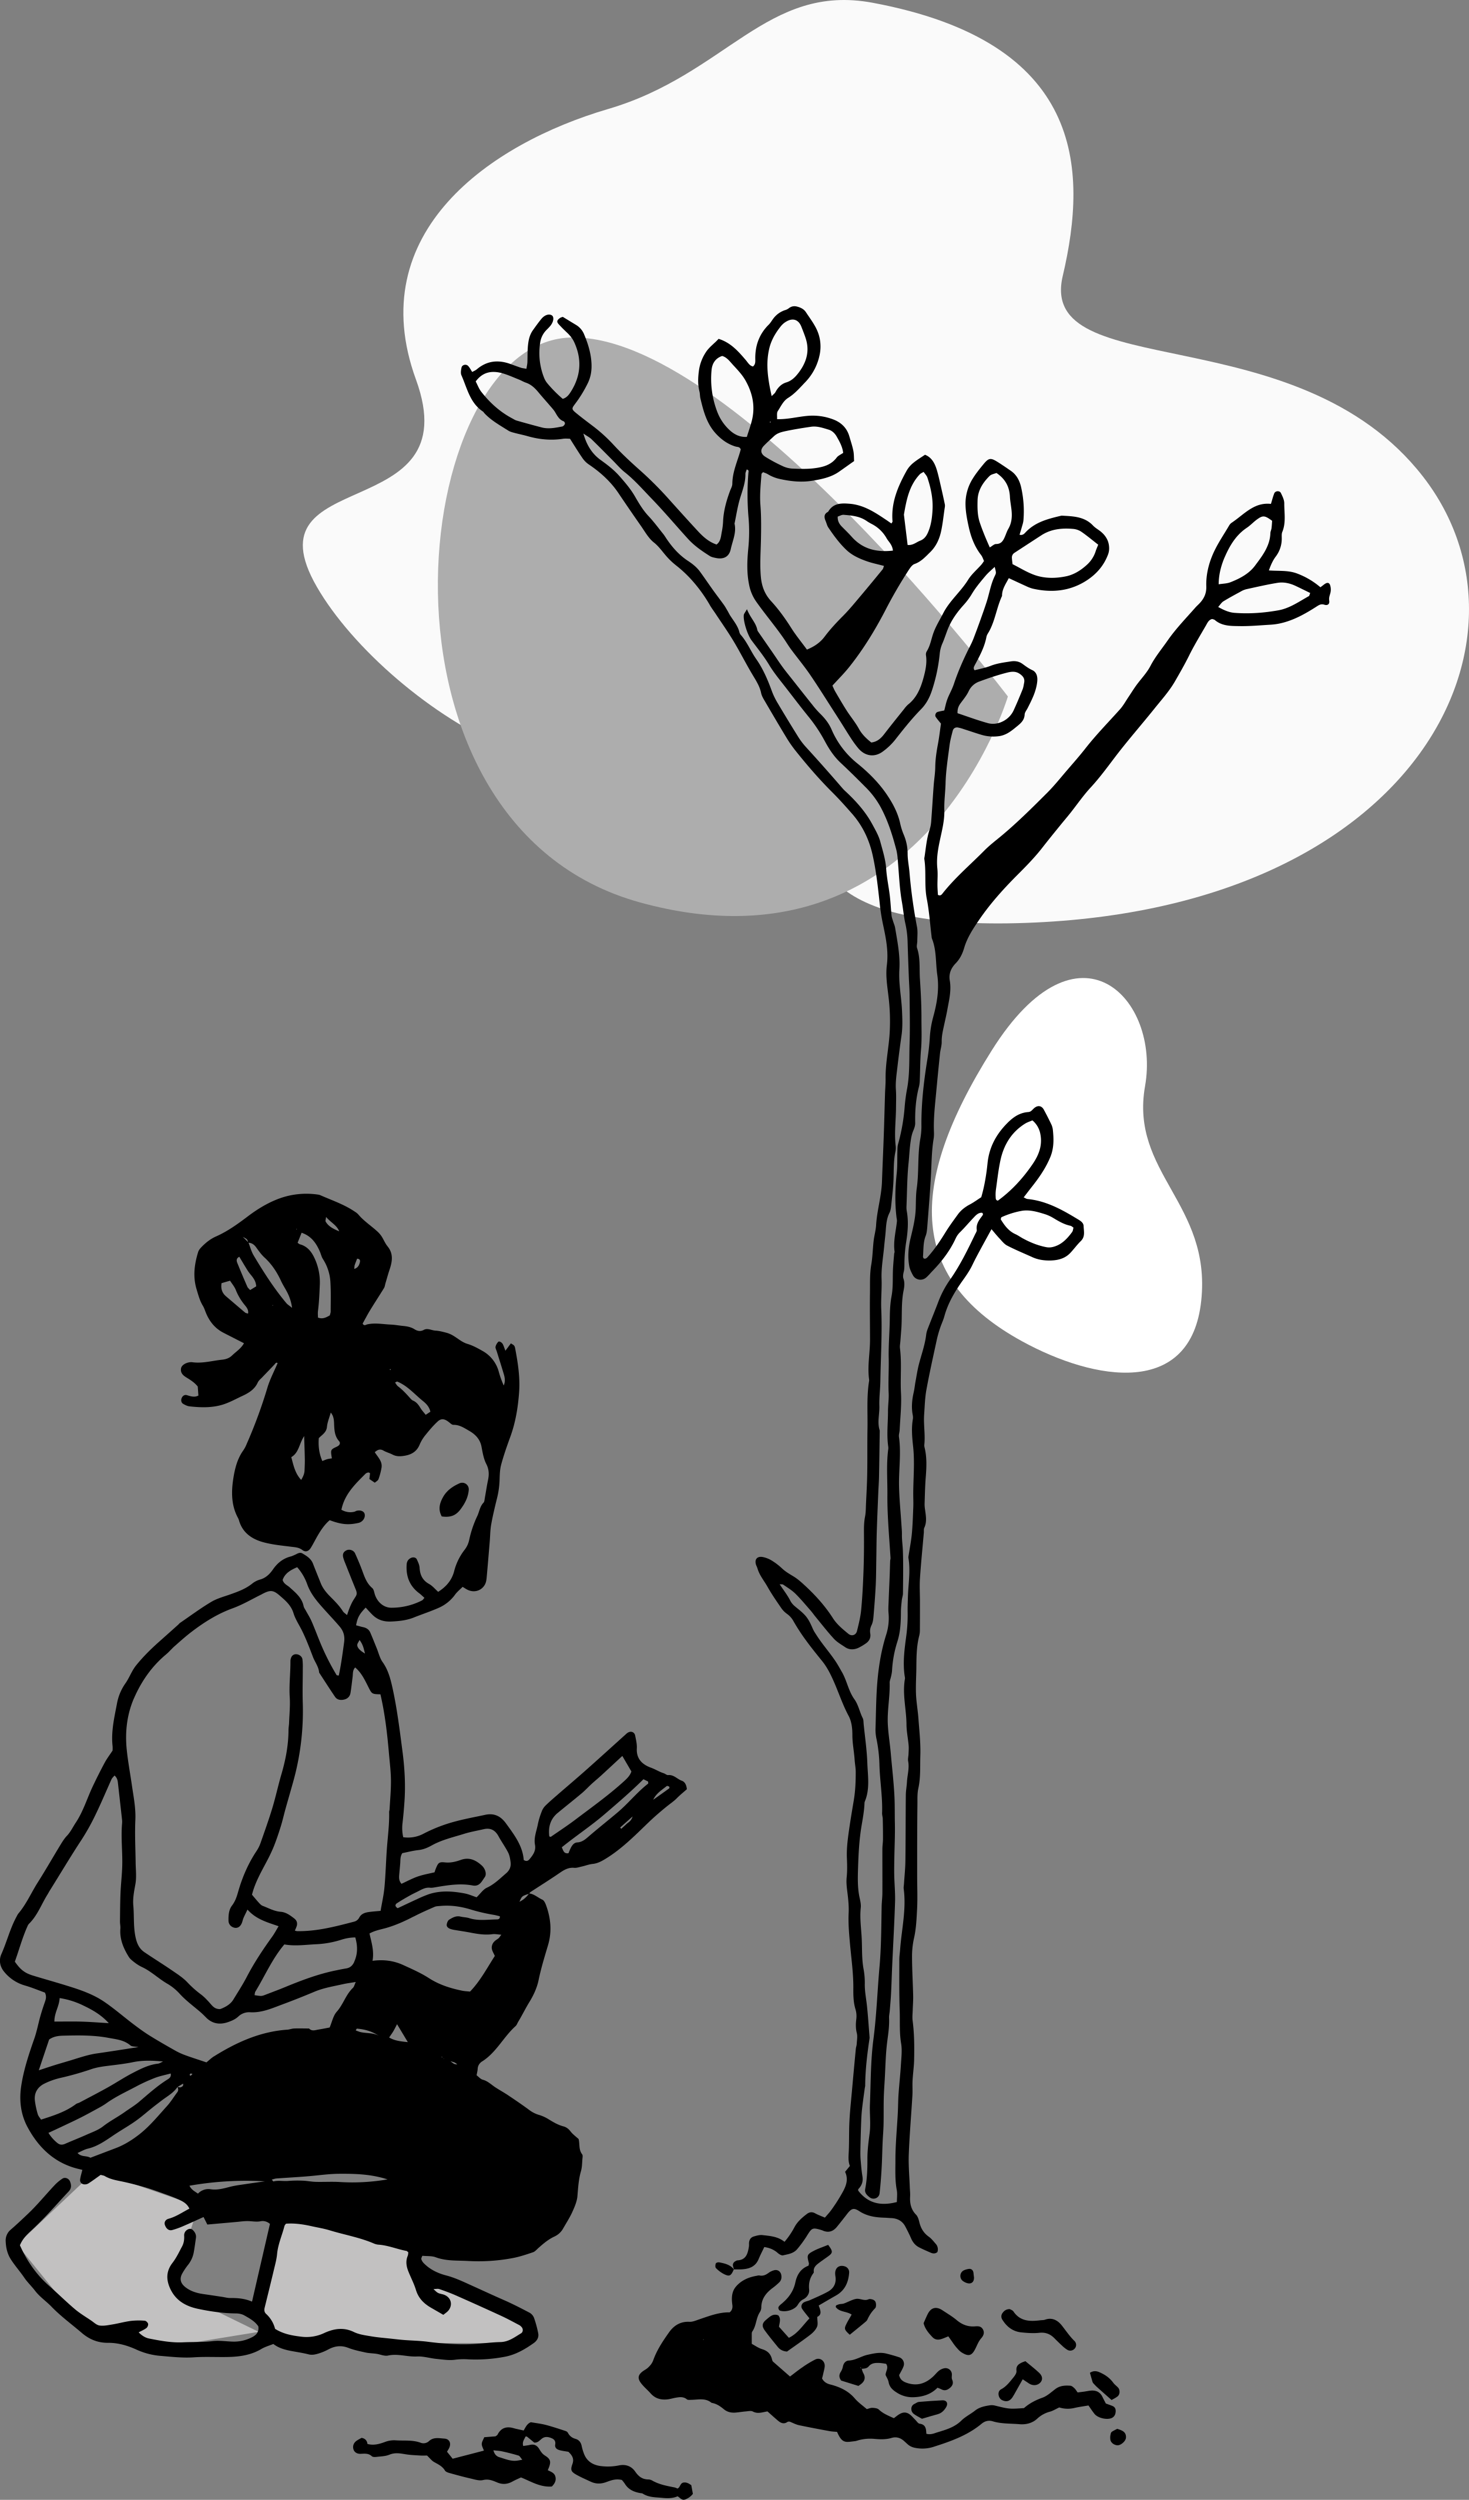 <svg xmlns="http://www.w3.org/2000/svg" viewBox="0 0 2198.54 3739.05"><rect x="0" y="0" width="2198.54" height="3739.05" fill="#808080" stroke="none"/><defs><style>.cls-1{fill:#fafafa;}.cls-2{fill:#fff;}.cls-3{fill:#adadad;}.cls-4{fill:#c2c1c1;}</style></defs><g id="Calque_2" data-name="Calque 2"><g id="Calque_1-2" data-name="Calque 1"><path class="cls-1" d="M1306.07,4.14C1147.82-25.43,1086.91,111.22,910.24,163s-368,184.52-287.69,404.75S368.41,694.05,474.06,877.51s481.48,418.69,523.6,131,243.42,52.83,330.51-4.28S923.77,1395.78,1522,1380.8,2318.28,955.73,2129.83,713s-577.5-137.78-539.31-300.18S1621.23,63,1306.07,4.14Z"/><path class="cls-2" d="M1530.3,2006.51c108.19,59,252.21,84.07,267.5-61.14s-107-191.07-84.07-321-99.36-259.86-229.29-53.5S1362.15,1914.8,1530.3,2006.51Z"/><path class="cls-3" d="M1508.42,1041.73s-126,425.09-550.74,308S611.48,514.53,852.41,504.9,1508.42,1041.73,1508.42,1041.73Z"/><polygon class="cls-4" points="410.62 3290.19 387.17 3487.77 501.03 3504.51 778.99 3504.51 785.68 3471.03 618.24 3397.35 618.24 3347.12 410.62 3290.19"/><polygon class="cls-4" points="142.71 3246.66 25.5 3357.17 125.96 3481.07 243.17 3511.21 387.17 3487.77 256.57 3424.14 296.75 3300.24 142.71 3246.66"/><path d="M563.26,3520.58c5.88.84,12.13,3.83,17.5,2.64,14.67-3.24,28.73,2.14,43.21,1.39,9.75-.51,19.64,2.71,29.53,3.65,9.35.89,18.65,2.52,28.2,1.13a102.34,102.34,0,0,1,19.42-.48,230.73,230.73,0,0,0,55-4c15.95-3.07,29.72-11.19,42.77-20.4,4.59-3.24,7.79-8.35,6.67-14.24a161.53,161.53,0,0,0-6.21-23.09,15.1,15.1,0,0,0-6.41-7.81c-12.73-6.74-25.57-13.34-38.75-19.12-16.85-7.38-33.52-15.13-50.28-22.69-11.65-5.26-23.29-10.8-35.92-14.08s-24.44-8.81-33.77-18.4a14.09,14.09,0,0,1-3.63-6c-.38-1.51.94-3.45,1.46-5.07,7.27.7,14.18,0,20,2.19,15.8,5.9,32.29,4.66,48.44,5.57a276,276,0,0,0,67-4.37c10.23-1.94,20.24-5.3,30.14-8.65,3.08-1,5.55-4.06,8.13-6.36,7.46-6.65,15-13.05,24.23-17.28A28.49,28.49,0,0,0,842.9,3333c4.69-8.21,9.9-16.21,13.77-24.8,3.44-7.64,7-15.84,7.57-24,1-12.48,1.77-24.77,5.28-36.9,1.65-5.66,1.6-11.84,2.11-17.8.21-2.46.87-5.74-.37-7.31-5.48-6.93-3.27-15.43-5.32-22.81-4.14-3.82-8.71-7.07-12-11.32-2.93-3.82-6.31-6.49-10.67-7.62-8.39-2.16-15.55-6.58-22.83-11a57.21,57.21,0,0,0-13.5-6.06,44.91,44.91,0,0,1-14.56-7.26c-10.42-7.68-21.14-15-31.89-22.18-6.18-4.15-12.75-7.71-19-11.8s-11.39-9.46-19-11.51c-3.5-.94-6.32-4.48-9.22-6.66.66-3.67,1.46-6.56,1.62-9.48a13.72,13.72,0,0,1,6.66-11.17c21.23-13.39,32-36.64,50.12-52.91,1.76-1.58,2.56-4.23,3.85-6.37,5.88-9.72,10.88-20,16.78-29.61,6.42-10.43,11.42-21.41,13.79-32.9,3.65-17.6,8.92-34.7,14-51.79,6.2-20.65,4.29-40.4-2.85-60.09-1.14-3.14-3-7.21-5.67-8.38-6.52-2.9-11.92-8.3-19.33-9.2a6.17,6.17,0,0,1,1.5-2c14.56-9.54,29.34-18.75,43.68-28.6,6.75-4.63,13.18-8.55,21.87-7.75,3.81.35,7.83-1.15,11.7-2,5.34-1.21,10.58-3.28,16-3.82,7.29-.73,13.27-4,19.25-7.64,24.07-14.64,43.73-34.59,63.8-53.92,9-8.63,18.37-16.72,28-24.52,5-4.05,10.35-7.55,14.93-12.2,4.78-4.86,10.16-9.15,15-13.46-.55-6-2.73-11-7.58-12.7-6.93-2.46-12-9.31-20.36-8.43-2.12.21-4.39-2-6.71-2.77-6.61-2.09-12.4-5.9-19-8.28-12.9-4.67-22.14-13.09-21.23-28.94.36-6.29-1.23-12.78-2.48-19.07-1.15-5.7-6.78-7.45-11.61-4a26.28,26.28,0,0,0-2.3,1.92c-20,18-39.93,36.14-60.07,54-14.15,12.55-28.62,24.74-42.9,37.15-6,5.24-12.11,10.43-17.77,16.06a24.76,24.76,0,0,0-5.35,8.74,112.5,112.5,0,0,0-5.6,18.5c-1.9,10.22-6.34,20.24-4.34,30.87,1.69,9-2.94,15.3-8,21.41-1.65,2-4.42,4.42-8.87,1.33-1.48-21.11-14.36-37.89-26.64-54.8-7.47-10.28-17.08-15.7-31-12.69-14.57,3.16-29.2,5.79-43.68,9.62a230.12,230.12,0,0,0-48.62,18.6,49.34,49.34,0,0,1-30.38,5.27,62.13,62.13,0,0,1-1.19-20c1.26-10.9,2.24-21.84,3-32.78,1.82-25.48.33-50.89-3-76.13-4.15-31.58-8-63.26-14.87-94.4-3-13.54-6.46-26.95-14.87-38.74-4.21-5.91-5.9-13.63-8.72-20.54-3.2-7.83-6.28-15.72-9.64-23.48-1.9-4.39-5.45-6.94-10.21-8-3.76-.79-7.44-1.94-11.09-2.92,2.26-11.79,4.85-16.52,14.39-26.48,3.35,3.58,6.57,7.27,10.05,10.71,7.9,7.81,17.07,10.66,28.5,10.12,11.6-.56,22.71-1.68,33.52-6,12-4.8,24.33-8.82,36.17-14a60,60,0,0,0,25.51-20.15c3.1-4.32,7.44-7.73,11.35-11.69,3.32,2,5.74,3.73,8.43,4.87,9.91,4.2,20.67.44,25.34-9.13,1.46-3,1.92-6.64,2.23-10,1.64-17.88,3.09-35.77,4.58-53.66.7-8.44.67-17,2.16-25.32,2.37-13.22,5.52-26.32,8.75-39.37a128.67,128.67,0,0,0,3.78-26.55c.28-7.88.36-16,2.39-23.54,3.75-13.91,8.52-27.57,13.48-41.11,8-21.76,11.7-44.15,13.38-67.25,1.58-21.74-1.6-42.71-5.55-63.78-.37-2-.66-4.1-1.71-5.66s-2.94-2.23-5-3.71c-2.86,3.85-5.29,7.1-8.25,11.07-1.47-3.85-2.39-6.68-3.62-9.37-1.39-3-5.59-5.5-7-4a15.51,15.51,0,0,0-4.13,7.35c-.4,2.17,1.13,4.7,1.86,7.06,3.54,11.42,7.22,22.81,10.6,34.28,1.6,5.41,2.28,11-.22,16.63a137.38,137.38,0,0,1-7.48-20.87,50.48,50.48,0,0,0-24.31-30.83c-7.2-4.11-14.56-8.15-22.9-10.64-7.83-2.35-14.48-8.49-21.81-12.7a39.51,39.51,0,0,0-9.55-3.91c-5.28-1.38-10.66-2.82-16.06-3.1-5.88-.31-11.81-4.19-17.56-1.07-5.24,2.85-9.84,1.53-14.07-1.11-5.33-3.33-11.08-4.26-17.07-4.85s-11.89-1.72-17.86-2c-11.9-.45-23.78-3-35.74-.29-1.95.45-4.45,2.92-6.74-1.21,3.64-6.54,7.28-13.58,11.39-20.33,6.73-11,13.85-21.8,20.59-32.82,1.25-2.05,1.47-4.74,2.18-7.13,2-6.67,3.79-13.4,6-20,4.15-12.22,6.33-24-2.89-35.27-3.73-4.57-5.91-10.38-9.2-15.35a41.43,41.43,0,0,0-6.94-7.69c-9.18-8.29-19.68-15.08-27.68-24.71a22.55,22.55,0,0,0-4.62-3.76c-16.09-11.09-34.57-17.21-52.24-25a11.46,11.46,0,0,0-2.89-.79,118.65,118.65,0,0,0-57.58,5.47c-17.22,6.18-33.23,15.86-47.94,27-15.08,11.38-30.26,22.4-47.65,30.08-8.3,3.67-15.35,9.29-21.63,15.77-2,2.09-4.13,4.57-5,7.25-5.68,18.37-8.18,36.89-2.44,55.88,2.6,8.6,4.77,17.25,9.56,25,1.81,2.94,2.85,6.36,4.15,9.59,5.32,13.29,13.66,23.94,26.6,30.57,10.13,5.19,20.28,10.35,30.63,15.64-4.41,8-11.83,12.53-17.87,18.34-4.11,4-9.24,5.71-14.84,6.28-14.81,1.52-29.38,5.86-44.49,3.8a14.26,14.26,0,0,0-3-.08c-7,.61-13.22,4.51-14,9.34-1.07,6.38,2.74,10.26,7.7,13.3,6.38,3.91,12.71,7.89,17.32,13.77.35,4.6.67,9,1,13.5-6,3.12-11.58,1.13-17.32-.61-3-.91-5.83.6-7.43,3.68-1.72,3.32-1.21,7.47,1.92,9.33,2.93,1.74,6.27,3.4,9.58,3.77,17,1.86,34.06,2.38,50.47-2.88,9.89-3.17,19.14-8.38,28.63-12.77s18.34-9.78,23-20.11c1.37-3,4.42-5.34,6.82-7.87,6.1-6.41,12.3-12.72,18.35-19.18,1.33-1.41,2.07-3.54,4.53-1.89-5.2,12.32-11.56,24.24-15.34,36.93a728,728,0,0,1-31,84.09,48.61,48.61,0,0,1-4.79,9.16c-9.36,12.91-13,28.14-15.31,43.2-3,19.81-2.92,39.93,7.27,58.44a22.54,22.54,0,0,1,1.58,4.2c5.54,18.27,19.65,27.46,36.58,32,13.37,3.59,27.41,4.88,41.22,6.64,5.95.76,11.51.87,16.79,4.89,4.8,3.67,9.4,2,12.67-3.24,3.67-5.92,6.73-12.22,10.24-18.24,5-8.59,10.54-16.78,18-23.12,17.49,6.5,27.83,7.44,43.05,4.08,6.24-1.37,10.61-7.63,9.3-13.29-1-4.29-6.3-6.35-12.39-4.74-.95.25-1.77,1-2.72,1.22-7,1.79-13.48.54-19.7-2.86,4.79-23.54,20.89-38.64,36.36-54.13a8,8,0,0,1,4.09-1.64c.72-.12,1.6.7,2.43,1.1-.32,2.86-.65,5.71-1,8.7l8.12,5.5c2.11-1.92,4.77-3.22,5.48-5.2a99.47,99.47,0,0,0,4.58-17.27c1.56-9.56-5.71-16-10.09-23.15,4.49-4.06,8.17-5.16,13-2.42,4.29,2.46,9.25,3.71,13.64,6,4.7,2.47,9.52,2.75,14.54,2.2,11.49-1.27,21-5.26,25.88-17a58.51,58.51,0,0,1,8.39-14c5.88-7.3,11.94-14.6,18.84-20.88,5.27-4.8,10.15-3.81,16.12.7,2.3,1.73,4.87,4.5,7.28,4.46,9.15-.16,16.15,4.69,23.42,8.86,9.37,5.35,16.44,12.5,18.61,23.84,1.67,8.76,3.13,18,7.12,25.76,4.28,8.33,4.36,15.94,2.57,24.45-1.85,8.78-3.11,17.69-4.73,26.53-.44,2.42-.51,5.5-2,7.05-5.51,5.71-6.15,13.43-9.32,20a161.61,161.61,0,0,0-12,35.3,36.45,36.45,0,0,1-6.71,14.83,87.2,87.2,0,0,0-15.79,31.95c-3.56,14-12,23.57-24,31.22-4.64-4.12-8.56-9-13.61-11.78-9.88-5.48-13.57-13.61-14.22-24.34-.26-4.24-2.31-8.51-4.15-12.48-1.48-3.17-5.84-3.68-9.21-1.9-3.94,2.07-5.74,5.38-6,9.66-1.15,17.6,4.39,32.23,18.88,43,2.7,2,5.09,4.44,7.76,6.81-1.53,1.69-2.31,3.18-3.53,3.8a100,100,0,0,1-46,11c-11.92,0-21.91-9.15-25.17-21.54-.74-2.8-1.48-6.26-3.47-7.94-8.08-6.82-11.3-16.12-14.75-25.54-3.25-8.89-7-17.62-10.88-26.26-2.1-4.67-8.26-6.68-12.6-4.73-4.72,2.13-6.51,5.69-5.14,11a71.89,71.89,0,0,0,3,8.44c5.15,13,10.27,25.93,15.55,38.84,1.38,3.37,2.41,6.66.58,10-1.66,3.06-3.81,5.86-5.45,8.93a99,99,0,0,0-4.33,9.49c-1.21,3-2.17,6.1-3.66,10.34-2.83-2.56-5.05-3.86-6.27-5.8-5.1-8.09-11.78-14.75-18.45-21.48-6-6-11.49-12.49-14.68-20.57-3.83-9.7-7.81-19.34-11.55-29.07-2.92-7.58-9.38-11.53-15.77-15.29-4.5-2.66-8.54,1.12-12.65,2.6a40,40,0,0,1-4.15,1.72c-11.75,2.77-20.41,9.62-27.25,19.44-4.87,7-10.74,12.92-19.6,15.32a33.8,33.8,0,0,0-11.85,6.22c-9.56,7.65-20.71,11.7-32,15.72-9.84,3.5-20.26,6.19-29.09,11.46-16.2,9.67-31.42,21-47,31.63a25,25,0,0,0-2.07,2.16q-14.46,12.95-29,25.87c-12.28,10.94-23.94,22.4-34.31,35.29-6.71,8.35-10,18.43-16,26.88a75.82,75.82,0,0,0-12.61,30.13c-4,21-9,42-6.59,63.73a54.85,54.85,0,0,1,0,6.63c-4.2,6.39-8.46,11.94-11.73,18q-9.54,17.78-18.14,36c-8.44,17.87-14.06,37.05-25.15,53.72-4.4,6.61-7.7,13.86-13.29,19.76-3.74,3.93-6.72,8.67-9.56,13.34-11.41,18.71-22.28,37.75-34,56.25-9.88,15.54-17.18,32.69-29.26,46.85a22.33,22.33,0,0,0-2.24,3.87c-9.95,18-14.74,38-23.06,56.69-4.1,9.17-2.13,18.92,4.4,26.67a61.57,61.57,0,0,0,30.75,20.22c10.42,3,20.47,7.23,30,10.65,2.67,5.43,1.56,9.64,0,14-2.46,7.06-4.82,14.17-6.84,21.36-3.1,11-5.16,22.39-8.92,33.18-8.22,23.53-16.13,47-19.8,71.85-3.18,21.68-.35,42.38,9.63,60.92,16.32,30.33,40,53.33,74.81,62.1,2.34.58,4.69,1.14,7.19,1.74-1.19,4.87-2.69,9.49-3.34,14.22-.54,3.93,1.81,6.89,5.79,7.45a10.67,10.67,0,0,0,6.77-1.5c6.24-4,12.2-8.48,18.17-12.7,2.5.71,4.6.88,6.23,1.85,7.43,4.42,15.66,6,24,7.69,11.67,2.41,23.26,5.35,34.7,8.67,10.49,3,20.8,6.78,31.09,10.47,7.48,2.68,15,5.41,22.16,8.82,5.65,2.69,11.32,5.88,14.61,13-10.7,5.59-20,12.11-31.22,15.15-4.75,1.28-6.78,5.46-5.49,9.15,2.07,6,6.08,9.05,11.06,7.71a120.13,120.13,0,0,0,15.49-5.46c10.47-4.47,20.81-9.24,31.35-14l5.65,11.25,43.07-3.82c5.43-.48,10.86-1.28,16.3-1.35,6.89-.1,13.62,1.68,20.73.2,4.5-.94,9.68.59,13.61,4-8.94,38.75-17.76,77-26.82,116.26-11.13-4.77-21.89-5.5-32.82-5.39-3.94,0-7.89-1.13-11.83-1.72-9.36-1.4-18.71-2.82-28.08-4.16-10-1.44-19.48-4.21-27.5-10.75-6.81-5.55-8.49-12.12-4.32-19.83a100.88,100.88,0,0,1,9.18-13.62,42.68,42.68,0,0,0,8.3-19c1.22-6.87,2.11-13.8,3.11-20.7.71-4.9-1.38-8.73-4.75-12-2.23-2.18-5.41-2.2-8.2-.33a9.54,9.54,0,0,0-4.66,8.83c.32,5.62-.42,11.07-3.05,16-4.46,8.31-8.49,17-14.21,24.42-9.71,12.5-9.95,25.07-3.64,38.76,8.28,18,23.35,26.45,41.82,30.33s37.24,6.63,56.28,6.79c4.33,0,9.18.86,12.87,3,7.73,4.39,15.79,8.67,20.94,16.39,1.14,8.18-2.58,12.89-9.82,16.42a58.85,58.85,0,0,1-27.33,6.41c-10.44-.2-21-2-31.27-.77-14.93,1.77-29.83,1.13-44.72,1.81-17,.78-33.76-2.42-50.39-5.69-5.89-1.15-11.38-4.84-15.56-9.26,3.93-2.1,8.1-3.81,11.58-6.42,1.62-1.21,2.93-4.41,2.51-6.31s-3.07-4.5-4.88-4.62a106.92,106.92,0,0,0-20.79.25c-9.33,1.23-18.48,3.78-27.79,5.32-6.35,1.05-13,2.48-19.2,1.59-4.46-.64-8.5-4.71-12.58-7.47-8.23-5.58-16.87-10.7-24.41-17.1-13.27-11.26-25.67-23.53-38.72-35-19-16.77-33-37-43.46-60.44,3.3-8,8.63-14.36,15-20.19q12.63-11.62,24.47-24.09c11.31-11.9,22.14-24.27,33.44-36.18,4.58-4.82,4.15-9.83,2-15.18-1.76-4.36-7.36-6.61-11.23-4.09A63.83,63.83,0,0,0,82,3268.09c-8.56,9.07-16.68,18.54-25.11,27.73-4.73,5.14-9.56,10.21-14.61,15-8.67,8.24-17.35,16.49-26.41,24.27a21,21,0,0,0-7.35,17.35c.4,9.29,2.3,18.37,7.65,26.78,6.15,9.65,13.76,18.12,20.16,27.53,4.73,6.94,11,12.81,16.12,19.52,7.05,9.24,16.72,15.69,24.64,23.88,13.94,14.42,30.06,26.13,45.18,39.09,11.52,9.88,24.22,15.07,39.4,14.94s29.49,4.13,43.26,10.46a107.33,107.33,0,0,0,36.09,9.13c16.36,1.38,32.6,3.21,49.17,2.1,16.85-1.12,33.83-.16,50.74-.49,17.57-.34,34.66-2.73,50.25-12,5.44-3.24,11.78-5,17.94-7.46,8.35,6.47,18,8.82,27.81,10.66,8.32,1.56,16.73,2.76,24.91,4.86,5.24,1.34,10,.21,14.67-1.19a81.54,81.54,0,0,0,14.93-6.21c9.67-5.16,19.16-6.46,29.76-2.34,8.24,3.2,17.06,5,25.74,6.93C552.28,3519.81,557.84,3519.8,563.26,3520.58Zm434.63-849.19c.64-.52,2.64.37,3.81,1a2.88,2.88,0,0,1-.18,2.52c-7.91,5.76-15.92,11.39-23.91,17C981.83,2682.62,990.29,2677.47,997.89,2671.39ZM938,2727.87c-2.73,2.54-5.49,5-8.24,7.55-.54-.67-1.07-1.35-1.6-2l18.61-16.53C944.44,2724.23,940.53,2725.48,938,2727.87Zm25-66.66,7,3.47c0,1.44.37,2.79,0,3.12-16.56,12.87-29.58,29.44-45.64,43-14.45,12.19-29.32,23.9-43.64,36.27-4.87,4.21-9.72,8.33-16.78,8.67-4.31.21-7.09,3.51-9.08,7.07-1.67,3-2.82,6.25-4.07,9.08-7.06,1.06-7.71-4-10-8.85,20.67-16.79,43-31.49,63.4-48.91C924.16,2697,944.17,2679.89,963,2661.21Zm-128.3,50.39c11.85-9.84,24-19.34,35.77-29.24,5.29-4.44,10-9.58,15.1-14.25,4.74-4.34,9.72-8.4,14.46-12.74,10.22-9.36,20.35-18.81,31.35-29l13.58,23.25c-2.12,6.37-6.67,10.67-11.52,15.06-22.88,20.7-48,38.59-72.53,57.13-11.83,8.93-24.27,17.06-36.47,25.51-.28.19-.94-.17-2.34-.48C820.33,2733.07,823.44,2720.92,834.66,2711.6Zm-43.35,121.06a35.94,35.94,0,0,1-13.87,11.82C781,2836.2,781.07,2836,791.31,2832.66ZM488,1820.16c7.16,8.53,15.88,12.11,19.7,21.54-11-4.38-16.86-8.49-20.33-14.58C486.76,1826.11,487.53,1824.35,488,1820.16ZM443.41,1838l1.15.57-1.21.4Zm-72.14,19.87-7.87-7.9C369.75,1853.28,370.14,1853.49,371.27,1857.84Zm0,106.94c-1.88-.63-3.43-.74-4.39-1.54-9.53-8-18.94-16.14-28.42-24.18-5.75-4.88-8.26-10.91-6.9-19.83l12.75-3.72c3,4.79,6.73,9,8.64,14a84.65,84.65,0,0,0,12.74,21.7C368.5,1954.77,372.33,1958.64,371.27,1964.78Zm3.05-35.23c-1.7-2-3.39-3.24-4.13-4.92C365,1912.82,360,1901,355.15,1889c-1.25-3.11-1.9-6.78,3-9.26,4.29,7.1,8.42,14.2,12.81,21.14s11.9,12.17,12.48,23.13Zm34.08,23.38-1.14-.65,1.28-.3Zm20.24-3.73c-18.63-22.22-34.17-46.6-49-71.42-3.46-5.81-5.21-12.64-7.69-19,5.17.2,8.66,3,11.67,7.2,3.73,5.23,7.55,10.6,12.25,14.89,10.91,10,18.68,21.89,24.8,35.15,2.5,5.41,5.78,10.45,8.58,15.73a70.14,70.14,0,0,1,7.86,24.39C433.08,1952.86,430.46,1951.36,428.64,1949.2Zm27.17,250c-.16,5-2.12,9.31-5.05,14.31-8.94-9.55-11.39-21-14.8-34.07,11.56-6.79,11.52-19.71,19.25-31.52.41,13.6.83,24.26,1,34.93C456.31,2188.26,456,2193.71,455.81,2199.16Zm20.09-238.45c1.63-12.8,2.16-25.64,2.71-38.52a84.68,84.68,0,0,0-8.52-41.7c-4.57-9.36-10.77-16.61-21.23-19.46-1.28-.35-2.34-1.5-3.47-2.26l6-15c14.54,4.9,22,15.67,27.42,28.38,1.55,3.65,2.41,7.71,4.53,11a70.69,70.69,0,0,1,11.2,35.16c.83,14.39.38,28.85.35,43.28,0,1.93-.86,3.85-1.31,5.77-5.37,3-10.53,6-17.7,3.29C475.84,1967.39,475.48,1964,475.9,1960.71Zm28.66,202.83c-10,4.57-10,4.57-7.85,17.66-2.3.39-4.66.62-6.92,1.23s-4.42,1.63-7.39,2.76c-4.74-10.86-6.23-21.87-5.29-34.19,4.45-4.78,11.41-8.26,12.22-16.94.66-7,3.6-13.8,5.71-21.36,5.16,6.25,4.78,13.14,5.07,19.18.42,8.71,1.21,16.61,7.26,23.49C510,2158.36,508.43,2161.77,504.56,2163.54Zm33.92-275.08c-1.08,3.73-2.42,7.45-8.27,9.47.28-2.91.18-4.4.61-5.7,1.07-3.24,2.38-6.39,3.62-9.65C538.69,1882.8,539.39,1885.31,538.48,1888.46Zm45.09,160.42c-.19-.12-.15-.62-.22-.94l1.16-.34.27,1.51A3.14,3.14,0,0,1,583.57,2048.88Zm53.52,67.2c-2.94-3.74-5.68-6.65-7.72-10-2.88-4.71-5.85-9-11.24-11.27-1.74-.72-3.19-2.36-4.5-3.83-5.58-6.27-11.22-12.43-18-17.53-1.79-1.35-2.88-3.63-4.42-5.66,1.72-.75,2.78-1.66,3.37-1.42,15.37,6.34,25.94,19.05,38.48,29.15,5,4.06,9.42,8.64,11.06,15.95Zm23.35,960.56c.35-.13.93-.46,1-.35a11.77,11.77,0,0,1,.91,1.17Zm3.54,2.54a1.8,1.8,0,0,1-.3-.5l1.36.75C664.68,3079.36,664.18,3079.4,664,3079.18Zm10,3.63c3.64,1.14,5.36,1.49,6.88,2.23a20.66,20.66,0,0,1,3.52,2.75C679.69,3087.42,679.69,3087.42,674,3082.81Zm-79.74-236.29c6.21-4.11,12.7-7.81,19.2-11.46,4.76-2.66,9.74-4.92,14.59-7.44s9.75-4.84,15.61-4.19c2.87.32,5.89-.36,8.81-.85,18.17-3.06,36.42-6,54.81-2.54,10.69,2,13.72-6.35,18.22-12.4,3.28-4.42.85-12.66-4.49-17.5-9-8.12-18.73-12.8-31.36-8.3-7.43,2.65-15.12,4.57-23.41,3.72-9.21-.94-10.33.29-14.08,9.57-.55,1.38-1,2.8-1.83,5.22-8.07,2-16.83,3.43-25.09,6.3s-16.14,7.17-24.36,10.92c-4.13-4.73-3.77-9.62-3.32-14.53.5-5.45,1-10.9,1.46-16.36.37-4.91-.19-10,3.12-15,7.83-1.54,16-3.69,24.29-4.59,7.19-.79,13.5-3.48,19.56-6.85,15.39-8.57,32.45-12.41,49-17.55,9.43-2.93,19.27-4.57,28.91-6.82,10.22-2.38,17.25,1.45,22.21,10.55,4.53,8.29,10.13,16,14.42,24.39,2.19,4.28,3,9.44,3.63,14.31.83,6.76-1.31,12.2-7,17-9.07,7.77-17.36,16.13-28.56,21.33-5.48,2.55-9.34,8.55-15.26,14.27-5.81-1.91-11.82-4.62-18.11-5.81-17.76-3.33-35.65-4.6-53.21,1.14a176.13,176.13,0,0,0-17.82,7.46c-9.9,4.51-19.72,9.2-29,13.55C590.41,2851.17,591.54,2848.32,594.26,2846.52Zm25,20c10.1-5.28,20.57-9.87,31-14.43,2.63-1.15,5.8-1.12,8.75-1.4,16.1-1.52,31.87,1,47.07,5.77a267.41,267.41,0,0,0,33.37,7.61c2.9.51,5.74,1.35,8.57,2,.7,3.93-2.15,4.73-4.19,4.75-13.85.13-27.79,2.55-41.49-1.88-4.2-1.35-8.84-1.29-13.17-2.35-6.48-1.59-11.76,1.49-16.74,4.49-2.09,1.25-3.5,4.81-3.83,7.49-.39,3.22,2.39,5.35,5.29,6.44a39.48,39.48,0,0,0,7.24,1.69c7.82,1.35,15.69,2.44,23.47,3.95,10.78,2.08,21.51,3.76,32.58,2.24,3.69-.5,7.58.43,13.12.83-2.23,2.83-3.1,4.61-4.52,5.61-4,2.83-8,5-9.44,10.73s1.69,9.51,4.25,15.42c-11.82,18.3-21.7,37.31-37.11,53.3-3.91-.43-7.86-.54-11.68-1.32-17.58-3.6-34.36-8.85-49.8-18.79-12-7.74-25.34-13.58-38.4-19.57-14.21-6.52-29.36-8.57-46.06-6.36,2.61-14.34-1.41-27.17-4.55-40.82,8-4.55,16.85-6,25.18-8.35C592.56,2879.46,606,2873.38,619.21,2866.48Zm-8.88,187.84c-11.62-1.15-19.76-2.13-28-6.93,2.18-3.21,4.36-6.14,6.23-9.26s3.52-6.58,5.65-10.62Zm-76-20.17c10.81.91,21.1,3.61,30.42,9.39l2.18,0-2.08.25c-8.18-3.6-17.23-2.49-25.7-4.56a68.88,68.88,0,0,1-6.86-2.5C533.34,3035.32,533.88,3034.11,534.31,3034.15Zm-4.23-99.78c-2.49,5.45-6.19,8.82-12.2,9.77-5.39.85-10.75,2-16.1,3.11-26,5.35-50.69,14.68-75.14,24.76-9.66,4-19.48,7.6-29.24,11.37-6,2.34-6.07,2.29-16.5.7.41-1.87.37-4,1.29-5.48,14.23-23.23,24.92-48.65,43.31-70.42,16.06,2.93,32.37.38,48.74-.33a146.34,146.34,0,0,0,36.63-6.71,70.63,70.63,0,0,1,20.8-3.43C535.38,2910.47,535.53,2922.45,530.08,2934.37ZM580,3259.74a307.79,307.79,0,0,1-71.57,3.92c-11.92-.69-23.93.08-35.88-.23-6.41-.16-12.78-1.53-19.18-1.76a179,179,0,0,0-22.22.38c-7.3.65-14.65-1.15-21.9.76-.39.1-1.17-1.25-2.52-2.77,2.54-.62,4.73-1.5,7-1.67,18.84-1.41,37.73-2.27,56.52-4.16,12.37-1.25,24.68-2.78,37.15-2.86C531.24,3251.2,555,3251.71,580,3259.74Zm-45.22-800.18c.42-1.76,1.62-3.33,3.33-6.59,5.48,7.18,6.34,13.48,8.19,20.3-5.78-3.48-9.09-6.29-10.77-9.51A6.59,6.59,0,0,1,534.78,2459.56Zm-90-115.47a77.53,77.53,0,0,1,15,25.47c5.36,15.07,15.44,26.45,25.72,37.91,7.61,8.5,15.53,16.75,22.9,25.45,5.63,6.65,7.91,14,6.63,23.4-2.29,16.7-4.48,33.35-8,49.83-1.6-.33-3-.22-3.29-.74A362.46,362.46,0,0,1,478.5,2455c-4.13-10.1-7.95-20.33-12.32-30.32-2.38-5.42-5.64-10.45-8.47-15.67-1.18-2.18-2.83-4.29-3.31-6.62-2.59-12.7-12-20.2-20.86-28.18-3.62-3.27-8.71-5-10.56-11C426.3,2353.32,434.56,2348.46,444.73,2344.09Zm-244.3,196.15c11-25.31,26.57-47.87,48.14-65.79,4.58-3.81,8.41-8.49,12.89-12.43,8.18-7.19,16.3-14.49,24.94-21.09,19-14.53,39-27.13,61.85-35.42,14.88-5.4,28.71-13.67,43-20.67.45-.22.86-.51,1.3-.74,11.57-6,16-6.22,25.78,2.21,8.55,7.37,17.28,14.66,20.91,26.61,2.71,8.93,8.18,17,12.41,25.48,6.44,12.91,11.53,26.39,16.66,39.84,3,7.86,8.61,14.69,9.27,23.47,7.9,12.09,15.64,24.28,23.77,36.2,3.13,4.6,8.12,5.37,13.43,4.19,5.49-1.23,8.85-4.73,9.74-10.09,1.31-7.85,2.1-15.77,3.14-23.66.63-4.8-.22-10,3.84-14.31,9.25,7.77,14.16,18.15,19.26,28.28,5.79,11.48,5.53,11.61,18.54,11.86,6.76,29.1,10.2,58.72,12.76,88.46,1.15,13.4,2.88,26.81,3,40.23.14,14.4-1.28,28.82-2.06,43.23-.08,1.48-.7,3-.67,4.42.47,18.52-2.12,36.83-3.42,55.22-1.34,18.9-1.8,37.86-3.53,56.72-1.08,11.81-3.78,23.48-5.83,35.64-6.24.59-11.64.93-17,1.66-6.05.82-11.79,2.4-15,8.49a11.86,11.86,0,0,1-8.05,6.1c-27.95,7.32-55.9,14.62-85.14,14.1a14.31,14.31,0,0,1-3.14-.89,57.12,57.12,0,0,0,2.85-6.83c1.33-4.79,0-8.46-4.23-11.65-6-4.55-12-9-19.84-9.59-9.69-.73-18-5.53-26.85-8.85-2.14-.8-4-2.74-5.6-4.5-3.66-4-7.09-8.24-10.47-12.21,4.46-17.91,13.45-33.47,21.8-49.34a242.75,242.75,0,0,0,10.88-22.87c3.86-9.68,7.18-19.6,10.29-29.55,2.67-8.54,4.63-17.3,7-25.93,4.28-15.36,8.81-30.64,13-46a391.49,391.49,0,0,0,13-114c-.49-16.94.06-33.91.06-50.86a98.67,98.67,0,0,0-.5-13.44c-.67-4.85-6-8.41-11.22-7.57a7.6,7.6,0,0,0-4.77,3.12,14.24,14.24,0,0,0-2,7.05c.14,17.95-2.21,35.81-1.05,53.85.83,12.85-.52,25.84-1,38.77-.12,3.47-.82,6.93-.83,10.4-.07,22.62-4.25,44.52-10.6,66.16-4.9,16.71-8.52,33.8-13.56,50.46-5.34,17.63-11.58,35-17.68,52.39a54,54,0,0,1-6,12c-12.54,18.82-21.32,39.28-27.54,61-2,7.14-4.34,14.23-9,20.34-5.12,6.68-5.57,14.77-5.44,22.8.09,5.37,3.61,9.37,8.8,10.6,4.35,1,8.29-1,10.74-6.05,1.28-2.64,1.73-5.68,2.87-8.4,1.53-3.63,3.37-7.11,6-12.69,13.06,14.71,29.62,19,46.57,24.9-3.44,5.67-6.12,10.81-9.47,15.48-14,19.44-27.22,39.27-38.28,60.58-6,11.48-13.09,22.35-19.81,33.43-4.36,7.19-11.35,11.1-18.83,14.11-1.64.66-3.9.3-5.72-.16-4-1-6.69-3.81-9.41-6.94-4.54-5.24-9.33-10.47-14.84-14.61a152.05,152.05,0,0,1-19.93-17.73c-6.7-7.15-15.3-12.64-23.5-18.25-13.53-9.26-27.51-17.87-41.07-27.1-6.74-4.58-10.31-10.94-12.49-19.34-4.35-16.73-2.57-33.7-4.09-50.49-.92-10.23,1.08-20.92,3-31.16,2.09-11,.64-21.89.5-32.75-.27-21.39-1.4-42.75-.43-64.18.78-17.51-2.74-34.77-5.24-52-2.57-17.77-5.91-35.46-7.7-53.31C187,2590.35,190,2564.37,200.43,2540.24ZM73.52,3050.56c6.52-4.66,13.76-5.62,21.33-5.8,22.4-.52,44.77-.94,67,3.2,11.72,2.19,23.66,3.08,33.4,11.44,2.19,1.88,6.41,1.4,12,2.43-22.08,3.4-42,6.63-61.91,9.44-11.79,1.66-23,5.28-34.3,8.79-9.5,3-19.09,5.64-28.59,8.58-7.53,2.33-15,4.87-24.4,7.94C63.49,3080.29,68.53,3065.36,73.52,3050.56Zm7.89-26.86c-.22-12.9,7.25-22.81,7.86-35.16a122.73,122.73,0,0,1,35.51,11.17c13.73,6.54,26.86,14,38,26.35-14.29-.83-27.46-1.9-40.65-2.28C108.76,3023.4,95.38,3023.7,81.41,3023.7Zm-20,146.63c-1.6-2.57-4.07-5.16-4.94-8.21a127.6,127.6,0,0,1-4.29-20.42c-1.29-11.28,4.11-20.19,14.3-25.21A108,108,0,0,1,90.27,3108,457.18,457.18,0,0,0,136,3095.1c8.17-2.82,16.31-4.06,24.7-5.11,12.82-1.6,25.73-3,38.37-5.58,14.74-3.06,29.57-2.39,45-1.07-2.61,1.15-5.14,3-7.86,3.34-13.69,1.59-25.73,7.76-37.61,13.89-12.77,6.6-24.79,14.63-37.37,21.64-13.89,7.74-28,15.05-42.07,22.5-1.75.93-3.9,1.21-5.44,2.36C98.37,3158.58,80.39,3164.3,61.45,3170.33Zm24.66,35.14a59.79,59.79,0,0,1-13.56-15.32c7.78-3.62,14.09-6.5,20.37-9.48,9.43-4.47,18.92-8.85,28.24-13.57,8.88-4.5,17.6-9.31,26.32-14.1a110.44,110.44,0,0,0,11.5-6.95c13.81-9.94,29.24-17,44.16-24.92a256.91,256.91,0,0,1,28.43-13.06c7.66-3,15.85-4.51,23.92-6.72,1.13,5.23-2.21,7.36-4.85,9-15.28,9.57-28.56,21.61-42.24,33.21-6.79,5.77-14.58,10.37-21.87,15.56-10.55,7.49-22.11,13.35-32.4,21.4-6.9,5.4-15.73,8.45-23.9,12.1-10.88,4.87-22,9.21-32.95,14C93.22,3208.35,89.6,3208.27,86.11,3205.47Zm179.1-75.86c-5.07,6.81-9.53,14.15-15.2,20.41-13.37,14.76-26,30.37-41.83,42.66-10.59,8.21-22,15.4-34.63,20.2l-38.2,14.51c-5.7-3.54-13.71-.76-19.26-7.16,5.38-2.31,10.19-5.23,15.39-6.46,17-4,30.16-14.81,44.32-23.89,9.22-5.93,18.75-11.43,27.66-17.79,8.5-6.06,16.36-13,24.55-19.52,4.65-3.7,9.39-7.29,14.12-10.9,8.22-6.26,17.55-11.2,23.48-20.13C267,3124.19,267.25,3126.88,265.21,3129.61Zm5.48-7.7c-1.29.59-3.21-.21-4.9-.49l8.15-4.86C275.09,3119.91,272.47,3121.1,270.69,3121.91Zm97.07,144.83c-7.81,1.2-15.71,2.12-23.34,4.06-9.63,2.46-18.88,5.23-29.21,3.67a21.31,21.31,0,0,0-18.88,6.57c-4.74-3.36-9.7-5.62-12.76-11.82a488.57,488.57,0,0,1,112.91-6.57C386.9,3264,377.32,3265.28,367.76,3266.74Zm-84-163.3a4.09,4.09,0,0,1,1.65-2.06c.47-.24,1.36.36,2.68.77a23.34,23.34,0,0,1-2.81,2.62C285.16,3104.87,283.7,3103.68,283.79,3103.44Zm36.47-27.7c-3.75,2.35-7,5.54-11.22,9l-7.55-2.54c-7.54-2.54-15.13-4.91-22.58-7.66a105,105,0,0,1-15.05-6.58c-13.43-7.55-26.82-15.2-39.91-23.33-8.43-5.24-16.46-11.17-24.39-17.17-14.65-11.11-28.58-23.27-43.77-33.57-17-11.5-36.49-18-56-24-16.63-5.17-33.41-9.83-50.07-14.91-12.64-3.85-18.82-8.64-27.44-20.92,6.2-17.12,11.06-35.39,18.79-52.69a12.46,12.46,0,0,1,2.27-3.83C56.11,2865,62,2848.12,71.21,2833.41c1.06-1.69,1.94-3.49,3-5.18,15.88-25.3,31.07-51,47.52-76a335.37,335.37,0,0,0,21.14-37.77c8.51-17.46,16-35.45,24-53.14.91-2,2.82-3.59,4.52-5.68,4.09,3.57,4.68,7.39,5.12,11.29,2.05,18.3,4.14,36.59,6.15,54.89a30.64,30.64,0,0,1,0,6c-1.75,20.43.72,40.83.33,61.23-.27,13.93-2,27.81-2.6,41.74-.61,14.43-.65,28.89-.81,43.34,0,3.48.85,7,.58,10.45-1.22,15.73,4.54,29.38,12.54,42.25,2,3.23,5.29,5.81,8.39,8.17a61.29,61.29,0,0,0,11.34,7.11c14.1,6.53,25.12,17.67,38.55,25.29a78.72,78.72,0,0,1,18.35,15.15c9.18,9.93,20,17.87,30.17,26.57,3,2.58,5.87,5.38,8.65,8.23,9.34,9.6,20.52,11.37,32.74,7.26,5.57-1.87,11.08-4.16,15.6-8.31a23.52,23.52,0,0,1,17.68-6.57c17.08,1.11,32.22-5.64,47.57-11.35q24.5-9.1,48.63-19.23c13.89-5.87,28.63-8.19,43.15-11.45,5.74-1.28,11.6-2,18.94-3.25-1.85,3.95-2.44,7.12-4.34,8.92-10.61,10.11-14.4,24.71-24.14,35.6-5.31,5.93-7,15.12-10.62,23.58-5.16,1-11,2.14-16.85,3.11-4.79.8-9.8,2.87-14-1.62-7.43,0-14.87-.27-22.29,0-3.44.12-6.83,1.55-10.29,1.78C389.53,3038.6,354,3054.67,320.26,3075.74ZM485,3489.65a62,62,0,0,1-34.67,5.29c-13.41-1.62-26.56-4-38.65-11.68a45.38,45.38,0,0,0-13.41-22.34c-2.93-2.64-3-6-2.11-9.63,4.78-19.31,9.55-38.63,14.16-58,1.73-7.26,3.7-14.58,4.38-22,1.35-14.57,7.42-27.78,11-41.7.34-1.35,1.52-2.48,2.22-3.58,14.06-1.11,27.28,1.26,39.65,4,8.63,1.9,17.37,3.3,25.87,5.9,21.82,6.67,44.49,10.5,65.63,19.51a22.63,22.63,0,0,0,7.15,1.94c14.56.91,28,6.78,42.15,9.38.85.16,1.54,1.19,2.75,2.17-.27,1.62-.24,3.66-1,5.39-3.28,8-1.89,15.7,1.13,23.27,3.68,9.22,8.4,18.09,11.27,27.54,3.76,12.39,11.85,20.41,22.54,26.56l18.46,10.66c2.72-2.3,5.81-4.12,7.83-6.75,7.31-9.5,2.7-21.25-9.18-24.05-7.13-1.69-7.13-1.68-13.42-7.75,3.66-.05,6.46-.78,8.73,0,8.47,2.92,16.91,6,25.1,9.63q34.17,15.07,68.1,30.7c9,4.17,17.78,9,26.61,13.63a13.28,13.28,0,0,1,3.38,2.89c2.45,2.63,2.37,7.41-.72,9.26-9.69,5.81-18.63,12.9-31,13.18-14.92.33-29.79,2.61-44.71,3.12-21.4.74-42.71-.83-64-3.59-11.82-1.53-23.82-1.72-35.73-2.64-5.94-.46-11.86-1.17-17.78-1.82-10.39-1.15-20.86-1.92-31.16-3.66-8.8-1.47-18.1-2.66-26-6.48C514.05,3480.42,499.2,3483.08,485,3489.65Z"/><path d="M1098.63,3394.67l-.15-.44h-.14Z"/><path d="M1991.39,878.09c-1.17-6.91-4.45-8-10-3.68l-5.21,4a116.51,116.51,0,0,0-34.78-20.55c-13.29-5.12-27.33-3.55-42.37-4.65,2.83-8,5.77-14.76,10.25-20.72a44,44,0,0,0,9-27.92c0-3-.3-6.24.78-8.85,5.84-14,2.91-28.64,3-43,0-5.14-2.75-10.52-5.08-15.38-1.81-3.76-8.35-3.3-9.87.57-2,5-3.3,10.35-5,15.79a44.15,44.15,0,0,0-23.09,3.57c-13.41,6-23.57,16.58-35.58,24.51a13.56,13.56,0,0,0-4,4.43c-8.06,13.74-17.21,27-23.65,41.47-6.88,15.45-11,32.26-10.41,49.4.38,11-3.86,19.13-11.16,26.42-1.77,1.76-3.62,3.46-5.27,5.33-14.15,16.08-29.08,31.42-41.43,49.16-8.78,12.62-18.6,24.33-25.81,38.19-5.45,10.47-14.12,19.24-21.14,28.92-4.09,5.65-7.74,11.62-11.65,17.41-4.15,6.17-7.76,12.85-12.67,18.34-17.29,19.33-35.51,37.8-51.54,58.26-8.9,11.36-18.47,22.21-27.89,33.15-9.76,11.35-19.14,23.12-29.72,33.68-21.87,21.84-43.82,43.66-67.55,63.56-8.79,7.37-18.06,14.29-26.11,22.42-21,21.25-44,40.66-62.64,64.25-1.38,1.75-3,4.32-7.1,2.32-.23-4.33-.64-9.19-.7-14-.1-8.49.75-17.06-.14-25.45-1.51-14.2.76-27.84,3.66-41.57,3.21-15.12,7.23-30.28,6.78-45.79-.38-13.47,1.52-26.75,1.85-40.14.48-18.85,3.52-37.67,5.92-56.44.94-7.39,2.91-14.68,4.77-21.92,1-3.9,4.09-5.71,8-5a64,64,0,0,1,8.61,2.4c9,2.88,18,6,27.07,8.68a62.34,62.34,0,0,0,25,1.9c10.67-1.26,18.27-7.16,26-13.51,6.22-5.09,12.57-9.67,13-19,.14-3.18,2.8-6.28,4.38-9.38,6.51-12.84,13.07-25.56,14.49-40.34.7-7.36-1.3-13.78-7.38-16.58-5.56-2.55-10.09-6-14.87-9.46-5.07-3.67-11-4.58-17.15-3.64-10.34,1.58-20.67,2.83-30.61,6.72-7.69,3-16,4.48-23.74,6.56-2.4-3-1-5.28.1-7.41,7.29-13.61,14.72-27.13,17.61-42.61.52-2.82,2.47-5.42,3.91-8,9.23-16.73,11.39-36,19.43-53.18-.18-10,5.47-17.72,10.11-26.58,8.82,4.07,17.34,8.08,25.93,11.95a53.46,53.46,0,0,0,9.72,3.68c27.27,6.26,53.69,4.24,78-10.39,16.15-9.72,28.6-23.26,35.14-41.41a25.53,25.53,0,0,0,1.37-8.73c-.09-10.12-4.64-18.21-12.31-24.57-3.82-3.18-8.4-5.58-11.77-9.15-13-13.82-30.17-13.88-47.11-14.89-19.47,4.61-38.87,9.21-53.5,24.58-1.93,2-4.43,5.4-9.39,4,1-3.54,2.09-6.76,3-10,1-3.82,2.47-7.62,2.8-11.51a161.85,161.85,0,0,0-3.35-49.13c-2.2-9.86-6.63-18.86-15.37-24.89-6.56-4.52-13.12-9.07-19.87-13.29-10.57-6.61-13.32-6.24-21.35,3.51-5.66,6.89-11.33,13.91-16,21.5A70.48,70.48,0,0,0,1445,754.23c.14,11.58,2.38,22.74,4.84,33.93,3.35,15.27,8.79,29.57,18.53,42.07,2,2.6,3,6,4.32,8.89-1.63,2.3-2.65,4-4,5.51-6.61,7.46-14.53,14.08-19.69,22.42-11,17.81-27.66,31.28-37.34,50.13-4.74,9.26-10.25,18-14.06,27.86s-5,20.36-10.75,29.39a9.16,9.16,0,0,0-1,5.74c1.73,11.62-.8,23-3.77,33.82-4.09,14.81-9.88,29.38-22.74,39.55a39.77,39.77,0,0,0-6,6.65c-10,12.45-20,24.84-29.73,37.48-5,6.53-10.56,11.84-19.63,12.9-7.26-5.82-13.89-12-18.62-20.64-5.24-9.56-12.4-18-18.32-27.27s-11.38-18.7-16.91-28.15c-1.67-2.86-2.89-6-4.32-9,8.68-9.53,17.22-18,24.68-27.28,21-26.18,38.53-54.76,54-84.35a688.3,688.3,0,0,1,35.16-60.76c2.41-3.65,5.34-8.22,9-9.51,10-3.5,16.49-10.92,23.59-17.85,8.9-8.7,13.76-19.64,16.31-31.45,2.31-10.68,3.4-21.63,5-32.47.35-2.46,1-5.08.52-7.42-2.51-12.17-5.3-24.28-8.1-36.39-1.23-5.31-2.5-10.63-4.13-15.82-3-9.65-7.62-18.15-17.47-22.05-6.24,4.28-12.22,7.83-17.5,12.22a41.1,41.1,0,0,0-9.7,11.18c-13.23,23.69-23.82,48.22-21.39,76.36.07.76-.82,1.61-1.66,3.11-2.78-1.93-5.48-3.85-8.24-5.69-16.58-11.11-33.12-22.05-54-23.83-13-1.1-25-1.07-32.5,12-6.57,3.21-6.09,8.26-3.68,13.88,1.38,3.2,2.09,6.81,4,9.63,8.13,12,16.62,23.7,27.18,33.66,8.48,8,19.07,12.76,29.88,16.61,8.28,2.95,17,4.69,26.21,7.15-.71,1.84-1,3.92-2.13,5.31-10.68,13.06-21.4,26.08-32.3,39-8.7,10.27-17.19,20.8-26.67,30.32-9.85,9.9-19.33,20-27.72,31.19-6.59,8.82-15.44,14.83-26.48,19.35-8-11-16.31-21-23.18-31.84-9.09-14.39-18.94-28.15-30.45-40.64-9.59-10.4-14.08-22.43-15.32-36.38-1.64-18.42-.26-36.74.13-55.12.36-17.44.57-35-.8-52.34-1.22-15.57.52-30.83,1.6-46.2,0-.76,1.12-1.45,2.34-2.92,2.36,1,5.15,1.85,7.54,3.33a57.14,57.14,0,0,0,18,7c16.25,3.61,32.49,5.21,49,2.43,13.71-2.31,27.32-5.12,39.06-13.28,7.3-5.07,14.51-10.26,22.67-16-.32-4.82-.1-10.33-1.17-15.59-1.49-7.29-3.91-14.4-6-21.56-3.64-12.46-12.16-20.63-23.89-25.09a86.58,86.58,0,0,0-39.51-5.3c-14.7,1.4-29.17,5.23-44.72,4.85.3-4.45-.78-9.25,1.09-12.09,4.62-7,8.08-15.15,15.56-19.81,9.91-6.18,17.4-14.92,25.32-23.2a82.69,82.69,0,0,0,21.88-41.8,59.84,59.84,0,0,0-4.16-36.5c-4.28-9.43-10.76-17.87-16.5-26.6-3.17-4.83-8.15-7.13-13.66-8.48-4.76-1.17-8.77-.05-12.53,3a16.57,16.57,0,0,1-5.38,2.49,35.8,35.8,0,0,0-17.68,13.16c-2.08,2.8-3.84,5.92-6.29,8.34-14.34,14.16-20.55,31.4-20.26,51.34.06,3.84.53,8.1-3.44,11.37-5.2-1.19-7.47-5.73-10.63-9.44-11.29-13.24-22.75-26.35-40.84-31.93-6.23,7-14.12,12.25-19.22,20.29A66.28,66.28,0,0,0,1046,554.58c-1.43,10.67-1.78,20.67.82,31,.84,3.36.64,7,1.44,10.34,4.64,19.4,9.52,38.44,24.13,53.69,8.26,8.63,17.26,14.87,28.48,18.28,2.69.82,6.14.08,7.75,4.28-4.38,16.68-12.43,33-12.6,51.34,0,3.79-2.3,7.59-3.67,11.34-5.16,14.1-9.22,28.44-10.09,43.55a104.87,104.87,0,0,1-1.84,16.23c-1.52,7-1.34,14.87-8,19.84-11.76-4-20.21-11.7-28-20.12-14.54-15.68-28.84-31.59-43.14-47.48A531.94,531.94,0,0,0,959,704.45c-13.79-12.22-27.4-24.77-39.93-38.24a236.94,236.94,0,0,0-29.62-27.33c-9.09-6.94-18.3-13.75-27.12-21-6.9-5.69-6.93-6.75-2-13.3a188,188,0,0,0,19.52-31.76c4.75-9.91,6-19.93,5.31-30.54-.91-14.62-5.19-28.32-10.78-41.73a29.36,29.36,0,0,0-12.29-14.59c-6.82-4.05-13.55-8.25-19.76-12a19.67,19.67,0,0,0-3.77,1.35c-5,3.4-5.79,5.81-2.58,9.44,4,4.47,8.28,8.64,12.62,12.76s8.11,8.54,10.71,14.18c11.83,25.65,10.1,50.35-4.88,74.06-2.78,4.41-6.09,9.08-12.23,10.82A194.69,194.69,0,0,1,819,573.16a32,32,0,0,1-5.11-9.09,100.51,100.51,0,0,1-5.46-51.54,33.51,33.51,0,0,1,9-18.54c2.08-2.16,4.26-4.23,6.16-6.53,5.15-6.22,6-13.68,2.07-15.94-4.32-2.44-10.66-.39-15.52,5.56-4.4,5.39-8.46,11.05-12.51,16.72s-6,11.93-7,19.2c-1.37,9.52-1,18.86-1.3,28.3-.08,3.21-.88,6.4-1.45,10.28-3.48-.64-6-.81-8.24-1.56-5.69-1.85-11.27-4-16.92-6-17.82-6.15-34.25-4.22-49,8.26-2.08,1.77-4.78,2.82-7,4.09-2.41-3.62-3.9-6.88-6.3-9.21-3.12-3-8.8-1.53-9.68,2.59-.8,3.75-1.57,8.35-.13,11.59,8.55,19.33,12.73,41.38,32.23,54.23.8.53,1.25,1.55,1.93,2.28,10.29,11.09,23.46,18.28,36,26.24,2.85,1.81,6.4,2.62,9.73,3.52,6.26,1.69,12.65,2.88,18.87,4.68,17.45,5,35.08,6.77,53.14,4,3.79-.59,7.75-.08,10.56-.08,6.61,10.34,12.28,19.67,18.46,28.65a36.39,36.39,0,0,0,9.27,9.53c17.49,11.76,32.92,25.54,44.77,43.15q16.68,24.78,33.8,49.27c6,8.57,11.32,18.33,19.28,24.61,7.25,5.73,12.11,12.85,17.83,19.49a106.8,106.8,0,0,0,15,14.49,189.94,189.94,0,0,1,22,20.2,220.2,220.2,0,0,1,29.08,39.75c2.48,4.32,5.55,8.29,8.3,12.45,9.06,13.71,18.56,27.15,27,41.22,10,16.65,18.72,34.08,28.73,50.74,5.16,8.6,10.48,16.85,12.55,26.89.78,3.8,2.84,7.45,4.84,10.86,10.8,18.49,21.63,37,32.73,55.27a187.28,187.28,0,0,0,13.61,19.69c17.42,21.83,35.64,43,55.46,62.73,10.23,10.2,19.89,21,29.43,31.88,15.43,17.57,25.36,38.1,30.54,60.8,5.55,24.35,8.2,49.16,10.91,74a303.65,303.65,0,0,0,4.89,30.9c4.32,20.06,8.36,40.15,5.74,60.77-2.06,16.11.73,31.93,2.53,47.69a304.21,304.21,0,0,1,1.58,55.19c-1.51,22.36-6.31,44.44-6,67,.09,7.48-.6,15-.84,22.45-.63,20.44-1.12,40.89-1.84,61.33-.83,23.43-1.92,46.85-2.74,70.28-.78,22-7.48,43.11-8.78,65-.47,7.89-2.78,15.65-3.69,23.54-1.38,11.88-1.54,23.94-3.57,35.69-2.39,13.89-1.72,27.8-1.92,41.69-.34,23.45.06,46.9.08,70.36,0,19.92-4.16,39.76-1.35,59.75a10.45,10.45,0,0,1-.2,3c-3.61,23.34-1.83,46.86-2.25,70.3-.41,22.46,0,44.93-.4,67.4-.24,14.94-1.12,29.87-1.82,44.81-.3,6.48-.18,13.08-1.43,19.4-1.67,8.43-1.69,16.76-1.62,25.27.16,18.43,0,36.89-.66,55.31-.7,19.44-1.64,38.91-3.46,58.28-1,10.85-3.68,21.62-6.31,32.25-1.58,6.33-8,8.25-13,4.13-8.43-6.94-16.91-13.81-23-23.27-11.32-17.71-25.27-33.31-40.61-47.62-5.77-5.38-11.7-10.83-18.38-14.9-6-3.64-11.92-7-17.09-11.86a94.2,94.2,0,0,0-15.42-11.83,41.09,41.09,0,0,0-13.65-5.34c-8.27-1.54-12.48,3.62-10,11.45.6,1.89,1.66,3.65,2.2,5.56,2.91,10.3,9.91,18.38,15,27.45,6.34,11.27,13.79,21.95,21.12,32.63a36.2,36.2,0,0,0,8.52,8.27,33.16,33.16,0,0,1,9.52,11.09,296.68,296.68,0,0,0,18.77,28.67c7.6,10.45,15.78,20.5,23.91,30.56,6.95,8.6,11.94,18.34,16.41,28.31,8,17.69,13.86,36.24,23.07,53.43,4.76,8.89,5.73,19.14,5.72,29.1,0,12.48,2.63,24.64,3.39,37,.37,5.95,1.62,11.87,1.62,17.81,0,14.42-.52,28.68-3,43.13-2.56,15.19-5.12,30.46-7.29,45.75-1.87,13.24-3.49,26.59-2.93,40.1.4,9.47.68,19-.31,28.43-.75,7.1-.07,13.79.8,20.75,1.36,10.85,2.66,21.89,2.14,32.76-.75,15.54.6,30.92,2,46.25,2,22.34,5.22,44.57,5,67.07-.08,10.48.13,20.87,3.3,31.11a35.92,35.92,0,0,1,1.12,14.67c-.87,7-1,13.63.79,20.66,1.3,5.1.16,10.87-.14,16.34-.13,2.45-1.1,4.86-1.33,7.32q-3,31.28-5.77,62.55c-1.38,15.39-3.06,30.77-3.83,46.19-.79,15.93-.22,31.94-1.12,47.86-.37,6.48-.54,12.68,1.85,18.5l-7.21,8.84c5,10.62,2,20.12-3.3,29.75a259,259,0,0,1-17.47,27.49c-2.84,3.92-6.22,7.44-9.44,11.24-5.43-2.35-10.17-4-14.48-6.39-4.61-2.58-8.7-2-12.53.93-7.14,5.47-13.9,11.25-18.36,19.41a120.6,120.6,0,0,1-15.06,22.23c-10.06-8.12-21.74-8.74-33-10.06-4.24-.49-8.85.83-13.07,2.08s-6.5,4.53-7,8.88c-.23,2,.1,4-.2,6-1.61,10.2-3.82,20-17,20.83a7.32,7.32,0,0,0-2.8,1c-2.86,1.54-4.67,3.82-4.08,7.23a36.84,36.84,0,0,0,1.57,5.26c3.38,0,6.77.12,10.14,0,11.55-.45,21.65-3.31,26.65-15.36,2.46-5.94,5.46-11.65,8.5-18.06,7.78,1.14,14.4,3.8,20.23,8.94,2.1,1.85,5.59,4,7.83,3.5,7.5-1.8,15.44-2.58,21.2-9.3a179,179,0,0,0,15.68-21.73c6.33-10.11,7.81-10.5,19.7-7.09a23.17,23.17,0,0,1,2.84,1c8.58,3.79,15.58,1.41,21.27-5.58q7.56-9.27,14.85-18.77c6.64-8.61,9.94-10.28,18.61-4.62,11.91,7.77,24.81,9.39,38.3,9.78,3,.09,6,.44,9,.54,9.67.34,17.23,4.22,21.76,13,3,5.75,5.93,11.5,8.5,17.43,2.48,5.74,6.19,10.34,11.62,13.21,5.72,3,11.73,5.53,17.66,8.13,3.36,1.48,6.75,1.78,10-.89a12.15,12.15,0,0,0-2.56-12.44c-3.26-3.76-6.44-7.84-10.43-10.68-7.84-5.58-12-13-14.14-22.13-.89-3.78-2.23-8.08-4.82-10.72-7.65-7.83-9.42-17.06-8.84-27.39.26-4.47-.32-9-.48-13.47-.59-16.44-2.16-32.93-1.53-49.32,1.13-29.41,3.68-58.75,5.43-88.13.44-7.43-.16-14.91.24-22.34.56-10.43,2.12-20.82,2.34-31.25.39-19.42.3-38.84-2.24-58.19-.7-5.35,0-10.9.14-16.35.19-6.95.82-13.91.66-20.84-.46-19.44-1.63-38.87-1.7-58.3a126.35,126.35,0,0,1,3-28.17c3.24-14.22,3.77-28.65,4.55-43,.9-16.4.14-32.89.13-49.34,0-15.46,0-30.91,0-46.37.08-20.45.14-40.91.4-61.36.1-8-.34-16.15,1.36-23.82,3.59-16.25,2.48-32.73,3-49,.59-18.34-1.5-36.78-2.84-55.15-.9-12.41-3.17-24.74-3.66-37.15-.52-13.43.44-26.91.55-40.37.13-15.79.31-31.55,4.39-47a36.69,36.69,0,0,0,.88-8.9c.11-13.93.11-27.87.1-41.8,0-11.48-.75-23,0-34.42,1.51-22.89,3.83-45.71,5.8-68.56.21-2.48-.31-5.27.68-7.37,4.11-8.73,2.44-17.57,1.27-26.47a54.4,54.4,0,0,1-.81-8.88c.43-13.42.68-26.86,1.73-40.25,1.16-15,1.9-29.88-1.8-44.64a13.13,13.13,0,0,1-.29-4.46c1.51-14.93-1.38-29.83-.31-44.74.9-12.39,1.17-24.92,3.4-37.09,4.55-25,10.16-49.77,15.5-74.61a173.56,173.56,0,0,1,4.84-17.27c2-6.13,4.9-12,6.6-18.22,5.51-20.05,16.13-37.53,28-54.14,5.25-7.36,10.21-14.65,14.08-22.78,3.21-6.74,6.73-13.35,10.27-19.93,5.81-10.8,11.75-21.53,18.11-33.16,4,4.68,7.7,9.32,11.76,13.63,3.71,3.94,7.22,8.66,11.85,11,12.34,6.37,25.25,11.65,37.92,17.39,7.89,3.57,16.32,4.82,24.82,4.84,11.71,0,22.92-2.27,31.45-11.19,5.51-5.76,10.17-12.36,15.88-17.9,6.91-6.7,4.41-14.89,4.18-22.48-.15-5.36-5.4-8.19-9.63-10.75-23.12-14-46.65-27-74.33-29.66-1.67-.16-3.23-1.34-5.73-2.42,4.6-6,8.48-11.07,12.45-16.1,10.81-13.69,20.62-27.82,27.4-44.2,5.65-13.65,5.23-27.21,3.78-41.13a26.39,26.39,0,0,0-2.61-8.49q-5.16-10.8-10.88-21.32c-3.34-6.13-9.26-7-14.76-2-2.58,2.31-4.47,5.32-8.44,5.59-14.45,1-24.66,9.18-34.14,19.32-15.16,16.22-24.57,34.64-26.87,57.06-1.77,17.3-4.59,34.57-9.43,51-5.92,3.81-11.15,7.7-16.85,10.7-7.2,3.8-13.46,8.58-18.21,15.12-6.41,8.86-12.94,17.67-18.67,27-7.88,12.79-16.17,25.2-26.22,36.38-1.67,1.85-3.5,3.58-6.33,2.3-.33-1-1-1.92-.91-2.82.89-10.32.09-20.8,4-30.83,1.59-4.09,2-8.73,2.39-13.17,2.05-26.86,4.37-53.71,5.69-80.61.83-16.95,1-33.91,3.72-50.73a51.5,51.5,0,0,0,.62-10.45c-.87-20,1.46-39.88,3.32-59.75q2.7-29,5.7-58c.62-5.93,2.66-11.83,2.56-17.72-.15-8.14,1.63-15.82,3.31-23.61,1.78-8.27,3.73-16.51,5.23-24.83,2.56-14.2,6.11-28.37,3.55-43-1.8-10.3,2-18.76,8.81-25.78,6.52-6.69,10.22-14.49,12.8-23.29,4.56-15.49,13.56-28.94,22.48-42,16.64-24.32,36.38-46.19,57.24-67.09,13-13,26-26.21,37.32-40.8,8.89-11.4,18-22.59,27.14-33.83,4.71-5.82,9.61-11.49,14.27-17.35,10.22-12.86,19.57-26.52,30.68-38.54,13.26-14.34,24.73-30,36.48-45.47,19-25,39.81-48.61,59.46-73.12,10.58-13.2,22-25.78,30.49-40.58,7.21-12.5,14.4-25,20.81-37.93,7.71-15.63,16.87-30.55,25.58-45.68,2.16-3.75,3.94-8.17,9.18-9.37,1.28.48,2.94.66,4,1.56,10.81,9.26,24.22,8.87,37,9.08,15.35.26,30.73-1.2,46.08-2.09a93.76,93.76,0,0,0,13.35-1.72c20.88-4.3,39-14.64,56.67-26,3.55-2.29,6.42-3.61,10.94-2.15,4.83,1.55,7.93-1.1,7.09-6.16-.72-4.36.77-7.7,1.77-11.5A21.19,21.19,0,0,0,1991.39,878.09ZM1352.87,769.41c3.75-21.64,7.81-43.19,23.71-60,1.27-1.34,3.19-2.06,5.72-3.63,2.13,3.14,4.68,5.62,5.68,8.62,5.08,15.15,8.42,30.89,7.73,46.77-.51,11.75-1.92,23.82-6.77,35-2.45,5.63-5.67,10.19-11.87,12.58-5.86,2.27-10.73,7.19-18.71,6.37-1.79-14.67-3.6-29.43-5.4-44.19A5,5,0,0,1,1352.87,769.41ZM1274.8,803c-4.6-5.16-9.58-10-14.46-14.89-4-4-6.89-8.4-6.61-15.43,2.76-.88,6-2.93,9-2.67,11.82,1,23.77,2,34.06,9.06a76.9,76.9,0,0,0,7.66,4.56,53.18,53.18,0,0,1,22.32,21.22c3,5.45,8.63,9.55,9.61,18.7C1311.56,826.34,1291.09,821.2,1274.8,803ZM1151.24,521.46c3-12.88,9.63-23.94,17.84-34.06a29.26,29.26,0,0,1,8-6.62c9.9-5.69,18.25-2.57,22.38,8.16,2.5,6.51,5.24,13,7.12,19.65,5.32,18.94-.83,35.58-12.33,50.16-4.35,5.52-9.72,10.91-17.47,13.23-7.25,2.17-12.6,7.58-16.22,14.51-1,1.91-3,3.29-5.67,6C1149.4,567.87,1145.73,544.93,1151.24,521.46Zm2.21,109.44-.36,1.06c-.29-.1-.82-.2-.82-.3a3.44,3.44,0,0,1,.29-1Zm-10.25,35.86c4.8-5,10.06-9.59,15.13-14.35s11.38-6.29,17.6-7.6c12.58-2.65,25.31-4.71,38-6.52,9.07-1.28,17.76,1.78,26.25,4.34,5.2,1.57,9.34,5.52,12.14,10.52,4.12,7.35,8.41,14.6,9.63,24.21-3.63,2.54-7.59,4.14-9.78,7.07-8.59,11.5-21.25,14.42-34,16-10.78,1.31-21.83.89-32.73.43a38.16,38.16,0,0,1-14.28-3.79,226.4,226.4,0,0,1-26-14C1138.09,678.46,1137.68,672.54,1143.2,666.76ZM845.44,634c-.67,1.58-2.27,3.59-3.77,3.88-10.27,1.93-20.63,4.17-31.1,1.42q-18.78-4.91-37.43-10.26c-2.35-.67-4.47-2.15-6.66-3.32-18.36-9.72-33.4-23.4-46.11-39.61-3.58-4.56-5.65-10.31-8.44-15.55,10.6-14.41,24.21-16.46,39.16-12.46,8.61,2.3,16.82,6.13,25.15,9.42,3.71,1.46,7.16,3.59,10.91,4.88,7.89,2.73,13.52,8.13,18.68,14.38,5.71,6.89,11.73,13.53,17.54,20.34,2.59,3,5.41,6,7.42,9.33,3.33,5.61,6.16,11.42,13,13.78C844.72,630.59,845.82,633.11,845.44,634ZM1564.35,1816.2a62.25,62.25,0,0,1,13.41,6.4c7.72,4.61,15.47,9,24.39,10.82,1.35.28,2.51,1.51,4.46,2.75-.63,2.14-.73,4.76-2,6.52-7.74,10.57-16.59,19.89-30.14,22.69a22.73,22.73,0,0,1-8.66,0c-12.28-2.34-23.75-7-34.7-12.93-3.93-2.14-7.61-4.77-11.66-6.63-10-4.59-16.1-12.91-21.57-21.86-.34-.56.36-1.76.72-3.25a128,128,0,0,1,30.73-9.68C1541.31,1809.06,1553,1812.71,1564.35,1816.2Zm-73.9-36.42c2.09-14.71,3.67-29.55,6.76-44.06,4.94-23.18,16.5-42.41,37.14-55.2,3.29-2,7.12-3.18,10.79-4.77a34.66,34.66,0,0,1,11.9,20.57c3.31,16.91-2.35,31.31-11.58,44.84-14.36,21-31.33,39.64-52,54.65-3.42-.49-3.23-3.33-3.33-5.61A57.51,57.51,0,0,1,1490.45,1779.78Zm-24.55-760.49c13-4.82,26.23-9.33,39.66-12.82,6.42-1.67,13.53-3.3,20.22,1.16,5.06,3.37,8.24,7.13,7,13.46-.69,3.4-1.08,6.94-2.37,10.12-4.3,10.6-8.68,21.18-13.5,31.55-6.57,14.13-23.56,22.89-38.38,18.85-15.24-4.16-30.08-9.75-45.47-14.84-.31-7.31,2-11.53,5.1-15.65,4.15-5.57,8.67-11.08,11.59-17.3A27.65,27.65,0,0,1,1465.9,1019.29Zm52.4-192.46q20-13.05,40-26.05c14.5-9.48,30.69-11.12,47.34-9.74a26.82,26.82,0,0,1,12.48,4.14c8.55,5.85,16.51,12.56,25.49,19.53-1.38,3.51-2.77,6.57-3.79,9.75a46,46,0,0,1-12.71,19.92c-8.89,8.29-19.52,15-30.94,17.48-15.48,3.33-32,3.67-47.26-1.64-11.61-4-22.27-10.78-33.53-16.41-.37-3.55-.82-6.46-.95-9.38A8.26,8.26,0,0,1,1518.3,826.83Zm-51.7-44.56c-3.85-11.21-3.83-22.45-3.56-33.83.34-14.87,7.89-26.54,18-36.56,2.54-2.52,7-3.1,10.25-4.44,13.32,8.9,19.44,20.58,20.18,35.51.34,6.92,1.79,13.78,2.47,20.69.94,9.58.14,18.85-4.92,27.46-2,3.41-3.19,7.29-4.76,10.95-2.61,6.1-5.28,11.66-13.61,11.67-2.85,0-5.69,3-9.31,5.07C1475.68,806.24,1470.79,794.47,1466.6,782.27ZM1091,642.44a71.72,71.72,0,0,1-17.29-25.85,137.46,137.46,0,0,1-8.8-62.89c.91-10,5.7-17.87,15.93-21.28,7.27,2.12,11.36,8.13,16,13.15,6.7,7.29,13.78,14.63,18.64,23.12,10.1,17.67,14.79,36.95,10.47,57.36-1.94,9.14-5.33,18-8.19,27.4C1106.69,654.2,1098.07,649.28,1091,642.44Zm305.84,878a151.12,151.12,0,0,0-5.31,32.37,331.06,331.06,0,0,1-4,34.06c-5.2,32.56-8.88,65.23-8.49,98.28a107.14,107.14,0,0,1-1.84,19.13c-4.11,24.15-1.73,48.72-5.16,72.93-1.38,9.77-1.24,19.77-1.52,29.66-.45,15.6-4.23,30.54-7.85,45.6-3.24,13.49-4.31,27.42-1.86,41.22.85,4.78,3.17,9.44,5.52,13.76a12.84,12.84,0,0,0,19.23,3.84c3.81-3.13,6.94-7.08,10.39-10.64,13.94-14.4,26-30.18,34.38-48.45a31,31,0,0,1,6.81-9.49c6.72-6.65,12.81-13.93,19.34-20.78,3.69-3.86,7.22-8.3,13.35-8,2.44,2,.83,3.75-.28,5.24-4.52,6-8.89,11.95-7.72,20.32.3,2.14-1.48,4.66-2.56,6.89-11,22.89-22.17,45.75-36.75,66.7a149.24,149.24,0,0,0-17.74,32.81c-5.26,14-11,27.82-16.36,41.77a36.28,36.28,0,0,0-2.28,8.66c-1.77,15-6.89,29.06-10.69,43.5-2.28,8.64-3.6,17.53-5.23,26.33-1,5.38-1.49,10.86-2.71,16.18-2.59,11.28-3.69,22.56-1.52,34a17.09,17.09,0,0,1,.28,5.91c-2.47,13.94-1.12,28,.36,41.73,2.51,23.5.21,46.86.14,70.28,0,6.46.34,12.93.09,19.38-.52,13.37-.93,26.76-2.13,40.07-.94,10.38-3,20.66-4.57,31-.29,2-.84,4-.53,5.92,3.22,19.44-.29,38.76-.83,58.13-.21,7.48-.56,15-.41,22.46a233.9,233.9,0,0,1-2.05,35.72c-2.69,20.13-5.48,40.48-2.23,60.92a9.22,9.22,0,0,1,.28,3c-4.15,23,2.14,45.62,2.28,68.48.06,10.37,2.29,20.73,3.2,31.12.39,4.43,0,8.94-.18,13.41-.13,3.48-1.16,7.1-.52,10.41,2,10.61-1.26,20.8-1.82,31.19-.35,6.45-1.61,12.88-1.68,19.33-.32,32.93-.22,65.87-.64,98.8-.15,11.4-1.38,22.79-2.12,34.18-.16,2.48-.73,5-.4,7.45,4.09,30.63-3.17,60.58-5.39,90.83-.36,5-1.19,9.93-1.19,14.9,0,25.46-.33,50.93.57,76.36.57,16.3-.65,32.62,2.12,49,1.73,10.16.37,20.93-.26,31.39-.9,14.94-2.57,29.82-3.6,44.75-.65,9.41-.61,18.86-1.11,28.28-1.23,23.4-3.59,46.8-3.54,70.2,0,14.81-.79,29.83,2,44.66,1.1,5.73.18,11.84.18,18-23,6-42.73,2.82-57.87-17,0-.54-.28-1.9.24-2.44,5.19-5.32,7.31-11.33,6.07-18.89-1.37-8.34-2-16.8-2.74-25.23-.4-4.94-.38-9.92-.29-14.87.24-12.46.54-24.92,1-37.38.27-7.48.55-15,1.35-22.41,1.17-10.87,2.79-21.69,4.24-32.53a25.81,25.81,0,0,0,.57-2.94c.11-24,3.05-47.73,6.55-71.41a6.84,6.84,0,0,0,0-1.5c-1.29-15.87-2.27-31.78-4-47.6-1.19-10.9-3.43-21.62-3.13-32.72a112.49,112.49,0,0,0-2-22.32c-2.45-13.86-2-27.84-2.48-41.77-.56-16.4-3.36-32.71-1.56-49.24.53-4.83-.68-10-1.74-14.83-3.32-15.28-2.77-30.68-2.27-46.14.65-19.93,1.68-39.83,4.87-59.55,1.91-11.77,4.26-23.49,4.71-35.46a8.67,8.67,0,0,1,.52-2.92c7.89-18.8,4.41-38.47,3.72-57.72-.7-19.4-3.55-38.73-5.49-58.08-.3-3-.11-6.27-1.38-8.8-4.67-9.24-6.37-19.72-12.56-28.36-8.79-12.25-11.1-27.58-18.54-40.52-3.22-5.58-6.28-11.27-9.88-16.6-9.18-13.59-20.2-25.84-28.9-39.79a59.5,59.5,0,0,1-4.55-7.71c-7.2-16.84-10.46-20.82-24.08-31.78-3.71-3-7.42-6-9.87-10.85-4.21-8.28-10.07-15.72-16-24.7,2.77.26,4.36-.07,5.27.56,6.11,4.26,12.68,8.1,18,13.25,8.16,8,15.44,16.85,23,25.43,2.61,3,4.84,6.27,7.36,9.32,9.17,11.13,18,22.58,27.75,33.16,4.64,5,11,8.6,16.75,12.47,6.38,4.27,13.3,3.92,20,.88a81.13,81.13,0,0,0,10.3-6.08c5.52-3.56,8.34-8.72,7.21-15.25-.82-4.69,0-8.56,2.06-12.84,1.85-3.89,2.44-8.54,2.81-12.92,1.31-15.41,2.54-30.82,3.31-46.26.64-12.9.62-25.83.86-38.76.25-13.91.29-27.84.72-41.75.61-19.45,1.47-38.88,2.26-58.32.32-8,.95-15.94,1.1-23.92.45-22.94.73-45.87,1.07-68.81-4-12.16-.17-24.48-.58-36.74-.41-12.41,1.33-24.88,1.52-37.34.56-35.88,2.88-71.73,1.34-107.65-.64-14.94,1.05-30,.48-44.91-.61-16.07,2.25-31.73,3.75-47.55.56-6,1.21-11.9,1.85-17.84,1.23-11.33.81-22.88,6.2-33.57,1.95-3.86,2.38-8.65,2.83-13.08,1.33-12.8,2.92-25.62,3.28-38.47.38-13.35,0-26.7,2.79-39.89a27.71,27.71,0,0,0,.38-8.95c-2.21-19,.38-37.83.51-56.75.07-9,.46-18-.16-26.93-.79-11.57,1-22.86,2.3-34.24,1.83-15.81,3.91-31.58,6.15-47.34,1.75-12.22,1.22-24.88.67-37.29-.57-12.93-2.58-25.79-3.55-38.71A164.63,164.63,0,0,1,1346,1450c1.31-21.14-2.92-41.66-6.35-62.28-.57-3.4-2.11-6.64-3.11-10-.85-2.84-2-5.69-2.25-8.6-1-9.89-1.46-19.85-2.65-29.72-1.6-13.3-4.47-26.49-5.36-39.82-.94-14.14-5.26-27.41-8.86-40.8-2.42-9-7.34-17.44-11.84-25.75-10-18.58-23.92-34.18-39.26-48.55a71.23,71.23,0,0,1-5.3-5.27q-27.27-31.68-55.48-62.54a108.39,108.39,0,0,1-11.59-15.58q-15.77-25.3-31-51a109,109,0,0,1-8.23-17.61c-6-16.39-13-32.5-22.94-46.69-8.25-11.8-13.55-25.4-23.17-36.25a9.75,9.75,0,0,1-2-3.91c-2.33-9.49-8.58-16.78-13.66-24.73-1.59-2.48-2.85-5.16-4.35-7.7-1.74-2.94-3.4-6-5.39-8.72-5.23-7.26-10.69-14.34-15.91-21.6-6.68-9.31-13.07-18.84-19.85-28.07-4.78-6.5-11.07-11.45-17.79-15.87-13.53-8.91-24-20.81-32.86-34.2-1.37-2.06-2.68-4.19-4.23-6.11-7.17-8.9-14-18.2-21.78-26.48-8.32-8.81-14.39-19-20.32-29.28C944,731.53,935.57,721.75,927,712c-8.3-9.38-17.9-16.71-28.07-24-12-8.63-20.72-21.16-25.81-39.55,5.78,4,9.38,5.79,12.15,8.48,10.72,10.39,21.16,21.07,31.72,31.63,6,6,11.49,12.55,18.07,17.78,14.91,11.83,27.32,26.17,40.43,39.72,18.69,19.34,36.07,40,54.16,59.88,9.46,10.42,21,18.34,32.82,25.79,2.45,1.54,5.59,2.13,8.5,2.76,12,2.58,20.24-1.56,22.74-13.3,2.67-12.5,8.71-24.67,5.59-38.06,2.69-12.66,4.56-25.57,8.31-37.91,3.64-12,8.22-23.53,8-36.32,0-2.24,1.24-4.49,1.91-6.73,3.73.91,2.72,3.14,2.58,4.81a405.55,405.55,0,0,0,.3,68.82,250,250,0,0,1-.53,44.86c-1.73,18.36-2.47,36.81,1.5,55.16a64.69,64.69,0,0,0,10.6,24.33c13.19,18.66,28,36.05,41,54.83,3.69,5.32,7,10.93,10.84,16.13,9.49,12.8,19.73,25.09,28.72,38.24,12.66,18.51,24.48,37.6,36.65,56.45q4.44,6.89,8.83,13.8c5.31,8.39,10.46,16.88,15.91,25.17a151.2,151.2,0,0,0,10.64,14.47c10.24,12.12,24.66,14,37.11,4.52a95.9,95.9,0,0,0,17.36-16.42c12.62-16.08,25.23-32.1,39.61-46.73,7.36-7.5,12.38-16.81,15.8-26.92a254.72,254.72,0,0,0,11.94-55.47,51,51,0,0,1,4-15.78c3.42-7.72,5.77-15.91,9.1-23.68,5.55-13,13.89-24.17,23.32-34.55a105.48,105.48,0,0,0,12.26-16.79c5.64-9.33,12.87-17.77,19.91-26.17,4.1-4.89,9.17-9,13.72-13.37,2.13,8.51,2.56,8.73.26,13.35-6.06,12.21-8.07,25.63-12.13,38.42-2.87,9-6.06,17.92-9.25,26.83q-5,14.06-10.35,28a113,113,0,0,1-4.87,10.91c-9.54,18.67-18.11,37.75-24.74,57.67-.79,2.36-1.72,4.68-2.72,7-2.42,5.47-5.26,10.78-7.29,16.39-1.85,5.08-2.86,10.46-4.37,16.21-3.4.72-6.79,1.23-10,2.19-2.77.82-4.4,5-2.78,7.49,2.17,3.27,4.82,6.22,7.83,10-1.44,9.94-2.62,20.33-4.54,30.58-2.12,11.3-3.84,22.56-4,34.13-.1,9.4-1.73,18.78-2.42,28.18-1.28,17.4-2.26,34.81-3.59,52.2a53.46,53.46,0,0,1-2.35,13.22c-4.55,13.34-5.58,27.29-7.69,41.06a10.46,10.46,0,0,0-.35,3c3.09,19.74-.13,39.78,3.72,59.62,3.61,18.55,4.87,37.57,7.17,56.38a11.89,11.89,0,0,0,.48,3c7.11,17.52,5.42,36.4,8.06,54.6C1405.81,1479.18,1402.45,1500.11,1396.81,1520.44Zm436.35-687.68c7.44-17,16.8-32.67,32.83-43.36,5.35-3.57,9.78-8.49,15-12.29,9.09-6.61,11.78-6.29,22.88,1.88-.27,3.4-.43,7.31-.93,11.18-.32,2.44-1.62,4.81-1.69,7.23-.62,19.68-12.44,34.54-23.2,48.94-8.82,11.8-22.73,19.16-36.75,24.59-5.2,2-11.17,2-17.45,3C1823.94,859.67,1827.41,845.91,1833.16,832.76Zm125.66,58.87c-14.73,8.2-28.72,18.26-45.74,21.26-21.64,3.83-43.51,5.45-65.49,3.75-8-.61-15.36-3.7-24.48-8.8,3.26-3.61,5.05-6.73,7.74-8.38,8.47-5.2,17.25-9.91,26-14.67a32,32,0,0,1,8.25-3.47c15.54-3.38,31.06-7,46.74-9.55,9.41-1.55,18.77.58,27.48,4.72,7.12,3.37,14.18,6.88,21.54,10.47C1959.92,889.2,1959.75,891.11,1958.82,891.63Z"/><path d="M1669.75,3606.87c.23-3.91-1.23-6.83-5-8.32-3.2-1.27-6.46-2.39-9.72-3.58-1.67-3.26-3.36-6.32-4.84-9.47-3.36-7.18-9.08-10.39-16.83-9.9-3.46.21-6.87,1-10.31,1.5s-6.78.88-10.24,1.33c-1.77-2.4-3-4.6-4.72-6.23s-4-3.69-6.14-3.84c-7.82-.55-15.56-.25-22.35,4.87-6.3,4.74-12.43,10.54-19.62,13.08-10.53,3.72-19.9,8.79-27.46,15.51-21.92,1.53-21.91,1.49-43.72-3.83a19.61,19.61,0,0,0-7.36-.34c-7.87,1.21-15.58,2.72-22.18,7.93s-14.47,9.05-20.41,14.89c-10.14,10-23,13.68-35.76,17.54-5,1.5-10.22,4.14-16.72,2.15-.29-6.73-.59-13.81-10.05-15-2.4-.3-4.41-3.8-6.55-5.89-2.49-2.45-4.74-5.18-7.43-7.39-5.16-4.26-10.59-4.5-16.53-.83-2.9,1.79-5.52,4-8,5.88-8.36-3.81-16.12-6.83-22.44-12.86-2.15-2.05-6.34-2.5-9.65-2.64-2.86-.11-5.77,1.25-8.47,1.92-6.07-5.31-12.78-9.91-17.88-15.89-9.91-11.62-22.73-17.34-36.93-21-5-1.29-9.28-3.59-12.14-9,.61-2.38,1.41-5.22,2-8.09.75-3.39,1.79-6.79,2-10.23.39-7.9-7-13.43-14-10.07a149.68,149.68,0,0,0-19.14,11.52c-6.48,4.4-12.6,9.34-18.79,14l-25.75-22.53a12.28,12.28,0,0,1-1.26-3.31c-1.91-8.06-6.76-12.67-14.81-15.1-5.51-1.67-10.42-5.27-15.44-7.93,0-5.92-.05-10.88,0-15.83a5.34,5.34,0,0,1,.9-2.8c6-8.68,5.42-19.91,11.17-28.72a13.8,13.8,0,0,0,2.19-7.06c.11-13.37,7.51-22.21,17.58-29.62a98.63,98.63,0,0,0,9.09-7.75c3.14-3,4-6.8,3.28-11-.89-5.49-5.57-8.8-10.91-7.26a25.22,25.22,0,0,0-8,3.79c-4.19,3.14-8.43,5.08-13.79,4-1.39-.28-3,.26-4.44.51-11.61,2-22,6.41-30.06,15.31-7.35,8.16-7.45,18.06-6.07,28.23.55,4.07-.14,7.88-4,11.12-15.9-.38-30.79,5.47-45.89,10.57-4.65,1.57-9.58,3.78-14.27,3.54-13.49-.69-23.3,5.49-30.53,15.68-9.2,13-18.18,26.32-23.53,41.4-1.83,5.13-4.77,8.57-8.4,11.85-2.19,2-5,3.27-7.39,5.07-7.15,5.4-8.24,10.37-2.68,17.78,4.15,5.53,9.71,10,14.29,15.19,6.93,7.91,15.7,10.17,25.65,9,3.93-.47,7.77-1.71,11.68-2.39,5.9-1,11.69-2,17.06,2.39,1.52,1.23,4.6.73,7,.7,10.23-.14,20.86-3.11,29.9,4.55,7.18,1.1,12.92,5,18.34,9.5s11.55,5.64,18.23,5c5-.47,9.9-1.31,14.87-1.71,3.45-.28,7.61-1.31,10.3.15,7.41,4,14.48,1,21.91-.13,5.38,4.74,10.52,9.43,15.85,13.92,4,3.4,8.52,5.44,13.61,2.12,2.57-1.67,4.58-.46,6.89.54,3.65,1.58,7.34,3.32,11.2,4.12,15.06,3.12,30.18,6,45.32,8.76,3.84.71,7.8.82,11.34,1.16,7.74,18.49,13.64,15.24,27.11,13.82a30.49,30.49,0,0,0,4.33-1.17,67,67,0,0,1,23.59-2.26c8.85.8,17.85,1.27,26.68-1.41,6.7-2,12.83-.2,18.12,4.33,2.27,1.95,4.39,4.08,6.71,6,3.55,2.87,7.51,4.2,12.2,4.91a54.5,54.5,0,0,0,25.08-1.7c25.7-8.17,51.11-17,72.29-34.56,5-4.18,10.64-5.67,16.74-3.82,13.11,4,26.7,3.18,40.07,4.35,9.72.85,19.33-1.52,26.45-8.12a44.46,44.46,0,0,1,19.2-10.6c4.7-1.32,9-4.05,13.93-6.35a42.14,42.14,0,0,0,21.7,1c7.18-1.7,14.54-2.64,22-3.94,3.2,4.5,5.92,8.66,9,12.55,5,6.31,18.58,9.4,25.89,6.21C1668,3614.57,1669.51,3611.15,1669.75,3606.87Zm-616.6-107.09-1.09-.51,1.15-.43Z"/><path d="M1023.15,3713.16c-5.44.7-4.84,7.26-9.27,9a22.84,22.84,0,0,0-4.09-1.64c-11.71-2.31-23.46-4.4-34-10.53a12.23,12.23,0,0,0-5.75-1.45c-8.79-.16-14.31-4.42-19.35-11.71-5.66-8.18-14.21-11.5-25-9.17a82.15,82.15,0,0,1-23.7,1.17c-13.16-1-23.94-6.5-28.51-20.15a76.67,76.67,0,0,1-2.89-10c-1.05-5.43-4-9.35-9.17-10.81s-8.85-4.17-11.34-8.88a6.38,6.38,0,0,0-3.37-2.83c-9.93-3.22-19.84-6.58-29.94-9.21-7.14-1.86-14.55-2.65-22.22-4-5.69,2-8.08,7.75-10.8,12.37-5.63-1.28-10.52-2.16-15.27-3.53-10.54-3-18.57-.41-23.79,9.64-.62,1.19-2.18,1.9-3.05,2.62l-16.91,1.33c-1.44,3.64-3.57,6.78-3.71,10-.13,3,1.85,6.17,3.17,10.06l-46.73,12.12L669,3667.07c1.14-1.9,1.92-3.16,2.64-4.44,4.19-7.46,1.49-14.71-6.55-15.18-7.69-.45-16.07-2.63-22.91,3.62a12,12,0,0,1-12.6,2.58c-12.1-4.48-24.68-2.79-37.06-3.61a37.89,37.89,0,0,0-16,2.31c-8.33,3.07-17,5.71-26.59,3.09-.59-5-3.33-8.15-8.8-9.12-2.3,1.33-5,2.64-7.42,4.34-4.55,3.19-6.21,8.09-4.68,12.93,1.3,4.07,5,6.81,10.63,6.61,6-.21,11.77-1.09,16.86,3.64,1.45,1.34,4.77,1.21,7.14.93,6.43-.76,13.27-.84,19.09-3.25,8-3.33,15.45-2.15,23.39-.79,7.33,1.26,14.83,1.55,22.27,2,3.93.26,7.89.05,10.73.05,4.14,3.9,6.93,7.69,10.67,9.79,6.06,3.41,12.24,6.17,16.05,12.56,1.1,1.83,4,3,6.29,3.63,10.52,2.94,21.06,5.84,31.71,8.26,6.29,1.43,13.26,3.86,19.08,2.42,8.21-2,14.53.81,21.24,3.62,8,3.35,15.45,2.7,22.91-1.48,3.89-2.18,8-3.88,12.66-6.07,14.76,5.94,28.94,15,46.19,13.58,3.93-4,6.79-8.55,5.33-14.56s-6.89-7.54-11.46-9.82c5.3-12,5.13-16-4.22-21.91-4.22-2.68-6.25-6.05-8.49-9.72-3.24-5.3-7.48-7.71-13.75-6.25-3.24.75-6.58,1.09-10.26,1.68-1.9-6.28,1.68-10,3.38-14.13,1.18,0,1.8-.19,2.07,0,3.8,3.06,7.55,6.17,11,9,5.61.56,8.24-3.57,11.81-6.16,4.53-3.3,9.52-2.35,14.23-.38,4,1.67,6.24,4.48,5.37,9.39s2.43,7.43,6.59,8.53,8.73,1.64,13.15,2.43c5.35,5,9,10.18,6,18.31-3.14,8.73-2.09,11.41,5.65,15.8,6.91,3.92,14.26,7.07,21.47,10.45,7.57,3.56,15,3.77,23.15.88,6.87-2.44,14-5.6,23.76-3.31a51.15,51.15,0,0,1,4.51,5.78c5.46,8.84,13.94,12.36,23.61,13.95a8,8,0,0,1,2.93.57c9.16,6,19.48,5.45,29.8,6.5,8.16.82,15.68.64,22.54-2.4,4,2.45,6.35,6.51,11.18,4.82a25.78,25.78,0,0,0,11.68-8.43q-1.3-7.16-2.38-13C1030.83,3714.48,1027.54,3712.58,1023.15,3713.16Zm-249.79-32.69c-9.2,1.05-17.49-2.68-26-5.19-4.46-1.31-7.44-4.69-8.93-10.34,4.7.55,9,.69,13.19,1.61,8.22,1.82,16.4,3.86,24.45,6.31,1.79.54,3,3.17,5.61,6.22C777.74,3679.75,775.56,3680.22,773.36,3680.47Z"/><path d="M1346.1,3525.92c-6.52-2.17-13.16-4.06-19.84-5.7-9.49-2.32-18.73-.18-28,1.91-9.53,2.14-17.74,8.12-28,8.57-4.36.19-7.81,3.82-8.74,9a23,23,0,0,1-3.29,8.09c-2.8,4.38-2.62,8.34.73,12.87l25.79,8c2.06-1.5,3.32-2.28,4.44-3.24,5.29-4.51,6.44-9.69,2.82-15.9-1.14-2-1.63-4.31-2.37-6.51,3.84-.2,7.76-.35,10.48-3.61,4.43-5.31,10.43-5.32,16.45-5.08a92.53,92.53,0,0,1,9.6,1.29c4.28,6.21-.75,11.11-.78,16.65,1.52,3.46,3.88,7,4.54,10.76,1.37,7.78,6.62,12.16,12.59,15.83a42.78,42.78,0,0,0,24.1,6.72c13.87-.41,26.41-4,36.43-14.22a59.41,59.41,0,0,1,5.81,2.37c5.32,2.87,9.64.85,13.55-2.72,3.66-3.35,4.67-7.1,2.5-12.05-1.09-2.51,0-5.88-.4-8.8a9.48,9.48,0,0,0-10.79-8,19.47,19.47,0,0,0-8,3.41c-3.14,2.39-5.62,5.63-8.49,8.39-11.68,11.21-24.88,15.63-40.84,9.86-5.72-2.06-9.42-5.2-10.74-11.33,2.19-4.29,4.87-8.53,6.59-13.12A10.46,10.46,0,0,0,1346.1,3525.92Zm-57.88,14.71.64,1.65-1.39-.86Z"/><path d="M1239,3427.71c-8.67,4.77-17.87,8.57-26.91,12.66-2.7,1.21-5.74,1.67-8.39,3-3.94,1.92-5.53,6.49-3.15,10.08,3.24,4.88,7.13,9.32,10.93,14.19-9.69,10-17.24,22.49-30.85,29.06l-14.82-16.58c.9-6.19,3.35-12.09-1.07-17.1-8-2.94-12.67,2.21-17.59,6.22-6.64,5.4-7.42,9.8-2.42,16.62,6.15,8.41,12.78,16.47,19.36,24.55,3.26,4,7.57,6.35,13.72,6.86,11.16-8,23-16.06,34.45-24.8,4.23-3.24,8.46-7.5,10.5-12.24,1.75-4,.36-9.44.36-14.85,7.7-3.71,4.55-10.21,2.15-17,9.51-5.51,17.61-10.31,25.82-14.93,13.47-7.59,18.79-19.8,19.78-34.48a9.21,9.21,0,0,0-6.34-9.09c-8.47-2.78-14.81,1.95-14.61,10.95a37.27,37.27,0,0,0,.47,4.46C1251.84,3415.44,1247.51,3423,1239,3427.71Z"/><path d="M1410.73,3455.66c-9.42-6.29-17.24-4.44-22.21,5.35-2.23,4.39-4.09,9-6.25,13.77,2.08,8.41,7.44,14.86,13.36,21,3.54,3.68,7.84,4.29,12.39,3,3.71-1,7.23-2.71,11.29-4.28,2,2.89,3.72,5.29,5.43,7.66a101.65,101.65,0,0,0,6.21,8.43c2.61,2.94,5.24,6.13,8.52,8.13,10.24,6.28,14.91,4.89,20.25-5.66,2.69-5.31,4.61-10.89,8.7-15.57,3.19-3.65,5.68-8.28,2.48-13.69-2.88-4.84-7.41-4.55-11.87-4.22-10.56.8-19.31-2.69-27.4-9.5C1425.17,3464.67,1417.77,3460.36,1410.73,3455.66Z"/><path d="M1528.67,3488.59c8.88.87,18,1.57,26.79.6,9.39-1,16.41,1.84,22.69,8.23q5.76,5.85,11.8,11.42a46.23,46.23,0,0,0,7,5.52,8.63,8.63,0,0,0,11-1.08,8.24,8.24,0,0,0-.09-12.06c-7.19-7-12.62-15.25-18.75-23-6-7.56-14.27-12.46-25-8.65-2.28.81-4.92.62-7.38.93-15.41,1.92-30,1.62-40-13.23-1.24-1.85-4-2.65-5.43-3.53-5.37,0-8.47,2.48-10.85,5.78a8.53,8.53,0,0,0-.42,9.86C1506.62,3480.12,1515.88,3487.34,1528.67,3488.59Z"/><path d="M1190.28,3414.06c-2.89,13.75-11,24.11-21.76,32.68a19,19,0,0,0-3,3.17c-1.41,1.81-.09,5.55,2.12,6.21,8.76,2.63,21.88-1.41,26.31-8.73,2.15-3.54,4.39-6.37,8.15-8.22,5.92-2.91,9.49-8.86,8.89-14.46-1-9.57.94-17.53,6.55-25a2.13,2.13,0,0,0,.42-1.41c-1-7.11,3.85-10.73,8.64-14.29,4.35-3.24,8.83-6.28,13.21-9.48,6.8-5,6.88-7.31-.41-16.88-7.94,3.29-15.55,5.73-22.46,9.47-9.3,5-9.38,6.46-6.3,18.13.22.83-.3,1.86-.63,3.58C1198.6,3393,1192.77,3402.19,1190.28,3414.06Z"/><path d="M1302.74,3438.75a5.73,5.73,0,0,0-2.91.35c-6.48,3-12.8-1.8-18.89-.57s-11.84,4.66-17.84,6.81c-2.28.82-4.91.61-7.32,1.17a30,30,0,0,0-4.54,1.8c-.24,1.47-.57,2.13-.37,2.41,5.56,7.71,16,6,23.72,11.24-3,5.35-5.88,9.89-8.19,14.69-3.19,6.63-2.54,8.22,5.37,15.46,8-6.49,15.24-12.37,22.45-18.35,1.48-1.23,3.16-2.59,3.92-4.27a55.42,55.42,0,0,1,11.56-17c1.58-1.57,1.66-5.63,1-8.23C1309.88,3440.58,1306.39,3439.15,1302.74,3438.75Z"/><path d="M1499.76,3589.91c6.23,3.06,11.45,1.76,15.43-4.11,1.94-2.86,3.53-6,5.24-9,3.3-5.84,6.58-11.69,10.17-18.07,3.7,2.47,6.56,4.34,9.4,6.26,5.74,3.87,13.15,3.17,17.28-1.66,3.49-4.1,3.16-9.38-2.08-14.32-6.38-6-13.42-11.36-20.64-17.38-2.15.79-3.1,1.09-4,1.48-5.73,2.49-10.4,5.27-9.29,13.16.4,2.83-2,6.58-4.11,9.12-5.64,6.83-10.73,14.07-19.1,18.44C1492.24,3576.88,1493.76,3587,1499.76,3589.91Z"/><path d="M689.09,2257.68c6.79-9,11.54-18.16,12.46-29.11a9.86,9.86,0,0,0-14-9.88c-10.14,4.48-19.13,10.81-24.57,20.68-4.82,8.77-7.73,18.14-1.82,28.8C673.23,2269.79,681.65,2267.57,689.09,2257.68Z"/><path d="M1375.16,3592.59c-2.29.2-4.42,2-6.66,3-5.84,2.66-6.06,11-.94,14.89,3.88,3,8.43,5.06,12.26,7.3,8.08-2.36,15.56-4.74,23.15-6.69,6.25-1.61,10.22-5.76,13.23-11,3.17-5.52.46-10.24-5.75-9.93C1398.68,3590.77,1386.91,3591.55,1375.16,3592.59Z"/><path d="M1636.71,3565.16c1.68,1.81,3.36,3.63,5.19,5.28,6.92,6.21,13.89,12.35,21.73,19.3,2.38-1.41,5.89-3.06,8.89-5.38,3.78-2.93,4-9.69.77-13.25-2.28-2.49-5.19-4.47-7.15-7.18-5.41-7.45-12.5-12.28-20.93-15.85-5.08-2.14-9.31-2-14,.92,1.28,4.51,2.54,9.12,3.93,13.7A7,7,0,0,0,1636.71,3565.16Z"/><path d="M1672.05,3632.82c-8.87,4.57-9.17,4.59-9.86,8.06a21.18,21.18,0,0,0-.32,8.63c1.07,4.7,6.47,8.12,11.23,7.91s11.75-6.26,12.06-11.41C1685.72,3637,1678.64,3635,1672.05,3632.82Z"/><path d="M1446.3,3414.51c7.08,2.54,11.61-.86,11.4-8.18-.21-1.67-.4-3.13-.57-4.59a28.22,28.22,0,0,0-.32-2.93c-.84-3.89-3.59-5.83-7.46-5.07a26.43,26.43,0,0,0-7,2.09,9.43,9.43,0,0,0-1.22,15.94A21.25,21.25,0,0,0,1446.3,3414.51Z"/><path d="M1076.34,3383.8c-1.61-.32-4.67.62-5.07,1.71-.76,2.06-1,5.6.19,6.84a46.17,46.17,0,0,0,11.76,8.88c8.58,4.3,10.7,3.07,15.1-6.95C1092.73,3387.14,1084.5,3385.41,1076.34,3383.8Z"/><path d="M1098.6,3394.62l-.26-.39,0,.05C1098.41,3394.4,1098.5,3394.5,1098.6,3394.62Z"/><path d="M1376.76,1463.94c-1-15.35.85-31-4.29-46-1-3.06.36-6.9.37-10.38,0-7,.87-14.13-.39-20.88a786.28,786.28,0,0,1-11.25-81.37c-.74-9.39-2.77-18.73-2.82-28a73.15,73.15,0,0,0-5.88-29,97.87,97.87,0,0,1-5.37-17.08c-3.52-15.89-11.28-30.14-20.12-43.12-12-17.63-27.33-32.84-44.07-46.39a131.3,131.3,0,0,1-38.43-50.64c-4.06-9.37-10.23-17-17.42-24a134.6,134.6,0,0,1-10.83-12.29c-10.9-13.61-21.69-27.31-32.5-41-4.28-5.42-8.68-10.78-12.73-16.38-5-6.84-9.59-13.92-14.38-20.87q-11-15.88-22-31.76a7.41,7.41,0,0,1-1.26-2.7c-2-10.64-10.37-17.81-15.48-30.9-2.74,4.95-4.55,6.81-4.75,8.83-.94,9.69,5.79,29.93,11.7,37.85,8.93,11.94,18.39,23.62,26.07,36.34,6.24,10.34,13.61,19.63,21,29,12.63,16.07,24.88,32.44,37.77,48.29a231.23,231.23,0,0,1,24.83,37.17c6.32,11.83,13.72,23.08,23.75,32.44,12.75,11.9,25.15,24.19,37.44,36.57a129,129,0,0,1,22.4,29.79c10.95,20.38,17.76,42.23,23.54,64.46a85.24,85.24,0,0,1,1.85,13.28c2,21.32,2.57,42.79,6.33,64,1.92,10.79,2.76,21.8,5.2,32.45a144,144,0,0,1,3.33,28.16c.5,17.44,1.17,34.87,1.83,52.3.32,8.47,1,16.93,1.09,25.4.2,24.46.81,48.93,0,73.37-.71,22.34.44,44.81-3.62,67a263.91,263.91,0,0,0-3.65,26.68,286.79,286.79,0,0,1-10,56.92c-.94,3.27-.84,6.87-.95,10.33-.33,11,.2,22-1,32.88-2.38,22.43-3,44.78-.2,67.18a21.31,21.31,0,0,1,.55,4.44c-1.55,15.27-5.76,30.32-3.58,45.89.13.93-.51,1.93-.59,2.92-.6,6.94-1.24,13.87-1.67,20.82-.9,14.4.42,28.83-2.34,43.24-2,10.68-2.45,21.79-2.56,32.72-.19,19.91-2.07,39.73-1.62,59.71.39,17.34-.89,34.75-.06,52.17.42,8.92-1,17.91-1,26.87,0,17.93-2.27,35.89.45,53.8a17,17,0,0,1-.27,4.48c-2.76,22.4-.89,44.87-1.08,67.31-.1,12.47.29,24.95,1,37.4,1,18.89,2.49,37.76,3.7,56.64.09,1.46-.52,3-.57,4.45-.27,7-.41,14-.68,20.95-.5,13-1.12,25.9-1.59,38.85-.22,6-.69,12-.18,17.9a81.67,81.67,0,0,1-3.4,32.31c-6.54,20.5-10.38,41.75-12.58,63-2.71,26.19-2.66,52.68-3.52,79.05a67.39,67.39,0,0,0,1.63,14.8,221,221,0,0,1,4.25,37.1c.59,24.43,4.89,48.67,4,73.21-.1,2.95,1,5.93,1,8.91.24,10,.39,19.91.33,29.87,0,5-.88,9.92-.89,14.88-.07,21.79.12,43.59,0,65.38,0,7-1,13.95-1.11,20.93-.56,29.94-.52,59.89-3.18,89.77-3.22,36.19-4.41,72.54-9.13,108.62-4.21,32.2-3.91,64.69-5.23,97.07-.59,14.42,1.43,28.82-.43,43.27-1.66,12.86-3.4,25.83-3.33,38.74.08,15-.46,29.92-3.31,44.68-1.17,6,2.76,9.42,6.58,12.48,5.64,4.52,14.12,1.27,14.93-5.87,1.4-12.35,2.34-24.77,3.06-37.18.74-12.95.93-25.93,1.49-38.88.38-9,1.21-17.92,1.41-26.89.29-12.94,0-25.88.31-38.82.21-9.47.89-18.94,1.45-28.4,1.14-19.38,1.33-38.89,3.9-58.08,1.53-11.42,3.12-22.63,2.6-34.15-.15-3.46.73-6.95,1-10.43.72-8.94,1.56-17.87,2-26.82.71-13.95,1.07-27.92,1.71-41.88,1.42-31.4,3.24-62.8,4.24-94.21.42-13.41-.92-26.87-1.22-40.32-.18-8.47,0-17,.15-25.44.29-17.42,1.19-34.85.8-52.25-.29-12.9,0-25.84-.58-38.65-1-21.87-3.63-43.7-5.52-65.55-1.24-14.33-3.62-28.51-4.42-43-1.17-21.09,3.34-41.73,2.72-62.68-.09-2.89,1.28-5.81,1.89-8.73a58.35,58.35,0,0,0,1.62-8.78,172.52,172.52,0,0,1,8-44c4.68-14.58,5.24-29.28,5.33-44.24,0-5.91.7-11.82,1.31-17.7.36-3.46,1.72-6.87,1.75-10.31.18-21.42.65-42.86-.15-64.26-.29-7.89-1.54-15.8-1.39-23.8.1-5-.43-10-.75-14.95-1.24-19.4-3.24-38.78-3.59-58.19-.43-24.28,3.37-48.57-.12-72.89-.48-3.33.9-6.89,1.06-10.36.86-18.39,3-36.86,2-55.15-1.23-22.36,1.29-44.76-1.54-67-.43-3.4.35-7,.61-10.45.48-6.46,1-12.91,1.49-19.37,1.26-18.87-.45-37.89,3.33-56.64,1.15-5.76,1.91-11.65-.22-17.71-1.07-3-.4-7,.45-10.29,1-3.94.94-7.72,1-11.71a220.16,220.16,0,0,1,2.38-31.23c2.58-15.82,4.07-31.52,1.19-47.42a34,34,0,0,1-.48-7.4c.93-21.8.87-43.63,3.17-65.38,1-9.82,1.37-19.66,2.71-29.5.88-6.47,1.81-12.51,4.35-18.5,1.52-3.56,2.9-7.57,2.82-11.35-.38-18.54,1-36.82,5.77-54.8a48.46,48.46,0,0,0,1.1-10.38c.62-14.92.54-29.9,1.85-44.75s.69-29.82.63-44.69C1379.18,1504.65,1378.11,1484.27,1376.76,1463.94Z"/></g></g></svg>